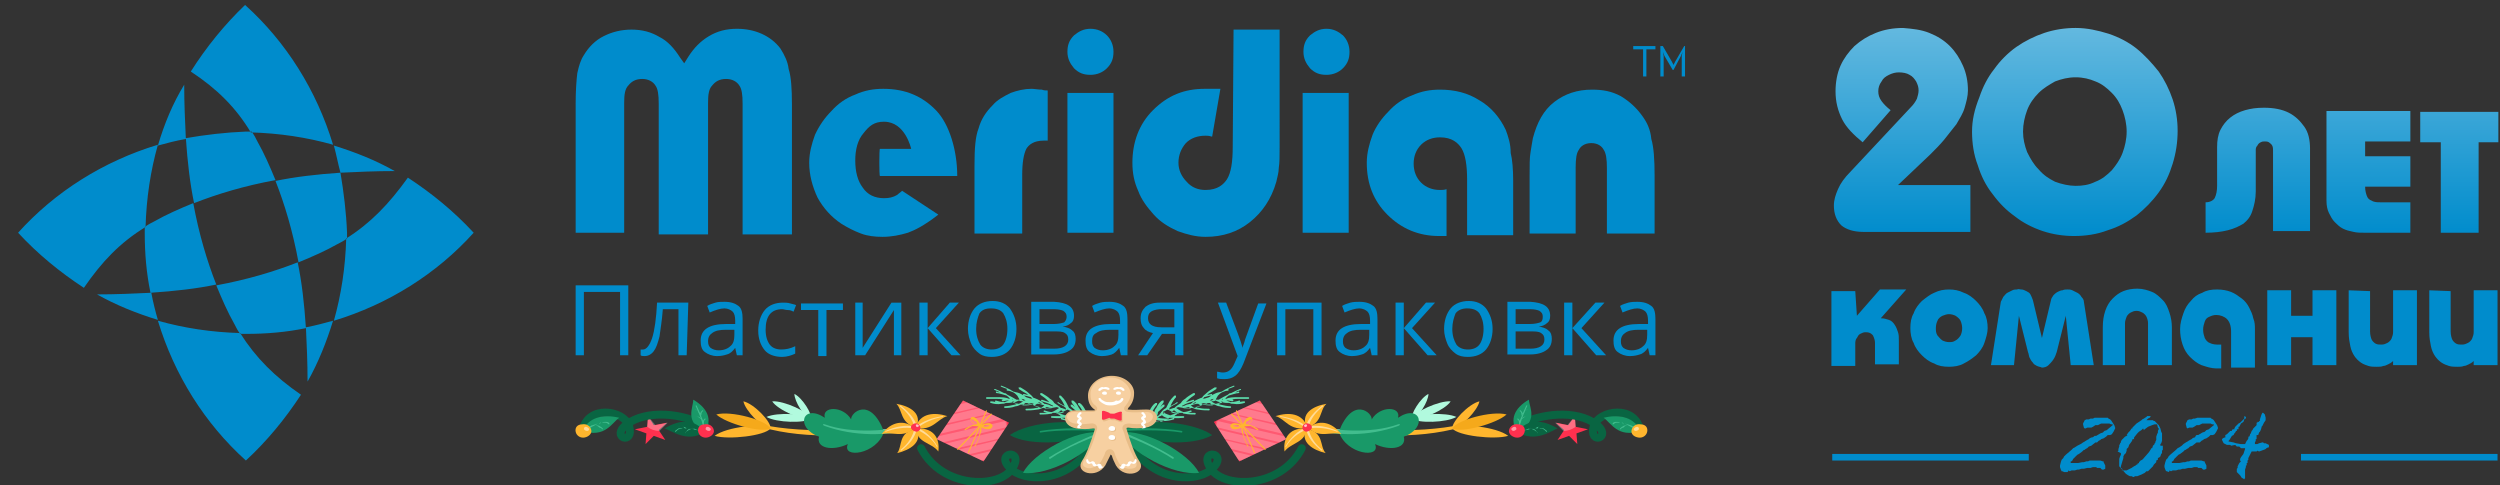 <?xml version="1.0" encoding="utf-8"?>
<!-- Generator: Adobe Illustrator 24.1.1, SVG Export Plug-In . SVG Version: 6.00 Build 0)  -->
<svg version="1.1" id="Слой_1" xmlns="http://www.w3.org/2000/svg" xmlns:xlink="http://www.w3.org/1999/xlink" x="0px" y="0px"
	 viewBox="0 0 304 59" style="enable-background:new 0 0 304 59;" xml:space="preserve">
<rect x="0" y="0" width="304" height="59" fill="#333333" stroke="none"/>
<style type="text/css">
	.st0{fill:url(#SVGID_1_);}
	.st1{fill:#008CCC;}
	.st2{fill-rule:evenodd;clip-rule:evenodd;fill:#008CCC;}
	.st3{fill-rule:evenodd;clip-rule:evenodd;fill:#5DDEAD;}
	.st4{fill-rule:evenodd;clip-rule:evenodd;fill:#FF304E;}
	.st5{clip-path:url(#SVGID_2_);}
	.st6{opacity:0.2;fill:none;stroke:#FFFFFF;stroke-width:1.92;stroke-miterlimit:22.926;enable-background:new    ;}
	.st7{fill-rule:evenodd;clip-rule:evenodd;fill:#FFB62E;}
	.st8{fill-rule:evenodd;clip-rule:evenodd;fill:#096542;}
	.st9{fill-rule:evenodd;clip-rule:evenodd;fill:#199968;}
	.st10{fill:none;stroke:#096542;stroke-width:0.96;stroke-linecap:round;stroke-linejoin:round;stroke-miterlimit:22.926;}
	.st11{fill-rule:evenodd;clip-rule:evenodd;fill:#42BD8E;}
	.st12{clip-path:url(#SVGID_3_);}
	.st13{opacity:0.3;fill-rule:evenodd;clip-rule:evenodd;fill:#FFFFFF;enable-background:new    ;}
	.st14{fill-rule:evenodd;clip-rule:evenodd;fill:#F5A91B;}
	.st15{fill-rule:evenodd;clip-rule:evenodd;fill:#B1FADE;}
	.st16{fill-rule:evenodd;clip-rule:evenodd;fill:#FFDB97;}
	.st17{opacity:0.7;fill-rule:evenodd;clip-rule:evenodd;fill:#FFFFFF;enable-background:new    ;}
	.st18{opacity:0.5;fill-rule:evenodd;clip-rule:evenodd;fill:#FFFFFF;enable-background:new    ;}
	.st19{fill-rule:evenodd;clip-rule:evenodd;fill:#E8BD88;}
	.st20{fill-rule:evenodd;clip-rule:evenodd;fill:#F7D0A1;}
	.st21{fill-rule:evenodd;clip-rule:evenodd;fill:#FFFFFF;}
</style>
<linearGradient id="SVGID_1_" gradientUnits="userSpaceOnUse" x1="263.253" y1="32.31" x2="263.253" y2="57.232" gradientTransform="matrix(1 0 0 -1 0 60.913)">
	<stop  offset="0" style="stop-color:#008CCC"/>
	<stop  offset="1" style="stop-color:#62B8DF"/>
</linearGradient>
<path class="st0" d="M229.9,13.4c-0.5-0.4-0.8-0.7-1.1-1.1c-0.3-0.4-0.4-0.8-0.4-1.2c0-0.4,0.1-0.8,0.4-1.2c0.2-0.4,0.5-0.6,0.9-0.8
	c0.4-0.2,0.8-0.3,1.2-0.3c0.5,0,1,0.1,1.3,0.3c0.4,0.2,0.6,0.5,0.8,0.8c0.2,0.4,0.3,0.7,0.3,1.1c0,0.3-0.1,0.7-0.2,1
	c-0.2,0.4-0.4,0.7-0.8,1.1l-7.3,7.8c-0.7,0.7-1.2,1.4-1.5,2.1c-0.3,0.7-0.5,1.3-0.5,2c0,1,0.3,1.8,0.9,2.4c0.6,0.5,1.5,0.8,2.7,0.8
	h13v-5.7h-8.8l3.9-3.7c0.6-0.6,1.2-1.2,1.7-1.8c0.5-0.6,1-1.3,1.5-1.9c0.4-0.7,0.8-1.3,1-2c0.2-0.7,0.4-1.4,0.4-2.1
	c0-1.1-0.2-2.1-0.6-3c-0.4-0.9-0.9-1.7-1.6-2.4c-0.7-0.7-1.5-1.2-2.5-1.6c-1-0.4-2-0.5-3.2-0.6c-1.2,0-2.3,0.2-3.3,0.6
	c-1,0.4-1.8,0.9-2.6,1.6c-0.7,0.7-1.3,1.5-1.7,2.4c-0.4,0.9-0.6,2-0.6,3.1c0,1.3,0.3,2.4,0.8,3.4c0.5,1,1.4,1.9,2.5,2.8L229.9,13.4
	L229.9,13.4z M239.8,16c0,1.4,0.2,2.8,0.7,4.1c0.4,1.3,1,2.5,1.8,3.5c0.8,1.1,1.7,2,2.7,2.7c1,0.8,2.2,1.4,3.4,1.8
	c1.2,0.4,2.5,0.6,3.8,0.6c1.4,0,2.8-0.2,4.1-0.7c1.3-0.4,2.4-1,3.5-1.8c1-0.8,1.9-1.7,2.7-2.8c0.8-1.1,1.3-2.2,1.7-3.5
	c0.4-1.3,0.6-2.6,0.6-4c0-1.3-0.2-2.6-0.6-3.8c-0.4-1.2-1-2.4-1.7-3.4c-0.8-1-1.7-2-2.7-2.8c-1-0.8-2.2-1.4-3.4-1.8
	c-1.3-0.4-2.6-0.7-4-0.7c-1.3,0-2.6,0.2-3.8,0.6c-1.2,0.4-2.4,1-3.4,1.7s-2,1.7-2.7,2.7c-0.8,1-1.4,2.2-1.8,3.4
	C240.1,13.3,239.8,14.6,239.8,16L239.8,16z M246,16c0-0.9,0.2-1.8,0.5-2.6c0.3-0.8,0.8-1.5,1.4-2.1s1.3-1,2-1.4
	c0.8-0.3,1.6-0.5,2.5-0.5s1.7,0.2,2.4,0.5c0.8,0.3,1.4,0.8,2,1.4c0.6,0.6,1,1.3,1.3,2.1c0.3,0.8,0.5,1.7,0.5,2.6
	c0,0.9-0.2,1.8-0.5,2.6c-0.3,0.8-0.8,1.5-1.3,2.1c-0.6,0.6-1.2,1.1-2,1.4c-0.8,0.4-1.6,0.5-2.4,0.5s-1.7-0.2-2.5-0.5
	c-0.8-0.4-1.4-0.8-2-1.5c-0.6-0.6-1-1.3-1.4-2.1C246.2,17.7,246,16.9,246,16L246,16z M280.9,28.3V18.1c0-1.1-0.2-2-0.7-2.7
	s-1.1-1.3-1.9-1.7c-0.8-0.4-1.8-0.6-3-0.6c-0.9,0-1.6,0.1-2.3,0.3c-0.7,0.2-1.3,0.5-1.8,0.9c-0.5,0.4-0.9,0.9-1.2,1.5
	c-0.3,0.6-0.4,1.3-0.4,2.1v4.7c0,0.6-0.1,1.1-0.3,1.5c-0.2,0.3-0.6,0.5-1.1,0.5v3.7c1,0,1.9-0.1,2.7-0.3c0.8-0.2,1.4-0.5,1.9-0.8
	c0.5-0.4,0.9-0.9,1.1-1.6c0.2-0.6,0.4-1.4,0.4-2.3v-5c0-0.2,0-0.4,0.2-0.6c0.1-0.2,0.2-0.3,0.4-0.4c0.2-0.1,0.3-0.1,0.5-0.1
	c0.2,0,0.3,0,0.5,0.1c0.1,0.1,0.3,0.2,0.4,0.4c0.1,0.2,0.1,0.4,0.1,0.6v9.8H280.9L280.9,28.3z M282.9,13.6v10.8
	c0,0.6,0.1,1.1,0.3,1.5c0.2,0.4,0.4,0.8,0.7,1.1c0.3,0.3,0.6,0.6,1,0.8c0.4,0.2,0.8,0.3,1.3,0.4c0.4,0.1,0.9,0.1,1.4,0.1h5.5v-3.7
	h-3.6c-0.4,0-0.8,0-1.1-0.2c-0.3-0.1-0.5-0.3-0.6-0.6c-0.1-0.3-0.2-0.6-0.2-1.1h5.5v-3.7h-5.5v-1.8h5.5v-3.7H282.9L282.9,13.6z
	 M301.3,17.3h2.5v-3.7h-9.5v3.7h2.5v11h4.6V17.3z"/>
<path class="st1" d="M225.6,35.4h-2.9v9.1h2.9v-2.6c0-0.3,0-0.6,0.2-0.8c0.1-0.2,0.2-0.4,0.4-0.5c0.2-0.1,0.4-0.2,0.6-0.2
	c0.2,0,0.4,0,0.6,0.1c0.2,0.1,0.4,0.3,0.4,0.4c0.1,0.2,0.2,0.5,0.2,0.8v2.6h2.9v-2.9c0-0.4,0-0.7-0.1-1c-0.1-0.3-0.2-0.6-0.4-0.9
	c-0.2-0.3-0.4-0.5-0.7-0.6c-0.3-0.1-0.6-0.2-1-0.2l3.1-3.5h-3.2l-2.8,3.2L225.6,35.4L225.6,35.4z M232.3,39.9c0,0.6,0.1,1.3,0.4,1.8
	c0.2,0.6,0.6,1.1,1,1.5c0.4,0.4,0.9,0.8,1.5,1c0.5,0.3,1.1,0.4,1.8,0.4c0.6,0,1.3-0.1,1.8-0.4c0.6-0.3,1-0.6,1.5-1
	c0.4-0.4,0.8-0.9,1-1.5c0.2-0.6,0.4-1.2,0.4-1.8s-0.1-1.3-0.4-1.8c-0.2-0.6-0.6-1.1-1-1.5c-0.4-0.4-0.9-0.8-1.5-1
	c-0.6-0.3-1.2-0.4-1.8-0.4c-0.6,0-1.2,0.1-1.8,0.4c-0.5,0.2-1,0.6-1.5,1c-0.4,0.4-0.8,0.9-1,1.5C232.4,38.6,232.3,39.2,232.3,39.9
	L232.3,39.9z M238.6,39.9c0,0.4-0.1,0.7-0.2,0.9c-0.2,0.3-0.4,0.5-0.6,0.6c-0.3,0.2-0.5,0.2-0.8,0.2c-0.3,0-0.6-0.1-0.8-0.2
	c-0.3-0.2-0.4-0.4-0.6-0.6c-0.2-0.3-0.2-0.6-0.2-0.9c0-0.4,0.1-0.7,0.2-0.9c0.1-0.3,0.4-0.5,0.6-0.6c0.3-0.1,0.5-0.2,0.8-0.2
	c0.3,0,0.6,0.1,0.8,0.2c0.3,0.2,0.5,0.4,0.6,0.6C238.5,39.2,238.6,39.6,238.6,39.9L238.6,39.9z M245.3,35.2c-0.2,0-0.4,0-0.6,0.1
	c-0.2,0.1-0.4,0.2-0.6,0.3c-0.2,0.1-0.3,0.3-0.5,0.5c-0.1,0.2-0.2,0.4-0.3,0.6l-1.2,7.7h2.8l0.6-6l1.1,4.4c0.1,0.2,0.1,0.5,0.2,0.7
	c0.1,0.2,0.2,0.4,0.4,0.6c0.1,0.2,0.3,0.3,0.5,0.4c0.2,0.1,0.4,0.1,0.6,0.2c0.3,0,0.6-0.1,0.8-0.3c0.2-0.2,0.4-0.4,0.6-0.7
	c0.2-0.3,0.3-0.6,0.4-0.9l1.1-4.4l0.6,6h2.8l-1.2-7.7c0-0.2-0.1-0.4-0.3-0.6c-0.1-0.2-0.3-0.4-0.5-0.5c-0.2-0.1-0.4-0.2-0.6-0.3
	c-0.2-0.1-0.4-0.1-0.6-0.1s-0.4,0-0.6,0.1c-0.2,0-0.4,0.1-0.6,0.2c-0.2,0.1-0.4,0.3-0.5,0.4c-0.1,0.2-0.3,0.4-0.3,0.6l-1.1,4.6
	l-1.1-4.6c-0.1-0.3-0.2-0.5-0.3-0.7c-0.1-0.2-0.3-0.3-0.5-0.4c-0.2-0.1-0.4-0.2-0.6-0.2C245.6,35.2,245.4,35.1,245.3,35.2
	L245.3,35.2z M258.4,44.4v-5.1c0-0.3,0.1-0.5,0.2-0.8c0.1-0.2,0.3-0.4,0.5-0.5c0.2-0.1,0.4-0.2,0.7-0.2c0.3,0,0.5,0.1,0.7,0.2
	c0.2,0.1,0.4,0.3,0.5,0.5c0.1,0.2,0.2,0.5,0.2,0.8v5.1h2.9v-4.6c0-0.6-0.1-1.2-0.3-1.8c-0.2-0.6-0.4-1.1-0.8-1.5
	c-0.4-0.4-0.8-0.8-1.3-1c-0.5-0.2-1.1-0.4-1.8-0.4c-0.6,0-1.2,0.1-1.7,0.3c-0.5,0.2-0.9,0.5-1.3,0.9c-0.4,0.4-0.7,0.9-0.9,1.5
	c-0.2,0.6-0.3,1.2-0.3,2v4.6H258.4L258.4,44.4z M274.2,44.4v-4.3c0-0.5,0-0.9-0.2-1.4c-0.1-0.5-0.3-0.9-0.5-1.3
	c-0.2-0.4-0.5-0.8-0.9-1.1c-0.4-0.3-0.8-0.6-1.3-0.8c-0.5-0.2-1.1-0.3-1.7-0.3c-0.7,0-1.3,0.1-1.8,0.4c-0.6,0.2-1,0.5-1.4,1
	c-0.4,0.4-0.7,0.9-0.9,1.5c-0.2,0.6-0.4,1.2-0.4,1.9s0.1,1.3,0.3,1.9c0.2,0.6,0.5,1.1,0.9,1.5c0.4,0.4,0.9,0.8,1.4,1
	c0.6,0.2,1.2,0.4,1.8,0.4c0.2,0,0.4,0,0.6,0v-2.9c-0.2,0-0.3,0-0.5,0c-0.4,0-0.7-0.1-0.9-0.2c-0.3-0.1-0.5-0.4-0.6-0.6
	c-0.1-0.3-0.2-0.6-0.2-1s0.1-0.7,0.2-1c0.1-0.3,0.3-0.5,0.6-0.6c0.2-0.1,0.5-0.2,0.8-0.2c0.5,0,1,0.2,1.3,0.5
	c0.3,0.3,0.5,0.8,0.5,1.5v4.4H274.2L274.2,44.4z M278.6,35.3h-2.9v9.1h2.9v-3.4h2.6v3.4h2.9v-9.1h-2.9v3.1h-2.6V35.3z M285.6,35.3
	v5.1c0,0.7,0.1,1.2,0.2,1.7c0.1,0.5,0.3,0.9,0.5,1.2c0.2,0.3,0.5,0.6,0.8,0.8c0.3,0.2,0.6,0.3,0.9,0.4c0.3,0.1,0.7,0.1,1,0.1
	c0.3,0,0.6,0,0.8-0.1c0.2,0,0.4-0.1,0.6-0.2c0.2-0.1,0.4-0.2,0.6-0.4v0.5h2.9v-9.1H291v5.1c0,0.3-0.1,0.5-0.2,0.8
	c-0.1,0.2-0.3,0.4-0.5,0.5c-0.2,0.1-0.4,0.2-0.7,0.2c-0.3,0-0.5,0-0.7-0.1c-0.2-0.1-0.4-0.3-0.5-0.5c-0.1-0.2-0.2-0.6-0.2-1v-4.9
	L285.6,35.3L285.6,35.3z M295.4,35.3v5.1c0,0.7,0.1,1.2,0.2,1.7c0.1,0.5,0.3,0.9,0.5,1.2c0.2,0.3,0.5,0.6,0.8,0.8
	c0.3,0.2,0.6,0.3,0.9,0.4c0.3,0.1,0.7,0.1,1,0.1c0.3,0,0.6,0,0.8-0.1c0.2,0,0.4-0.1,0.6-0.2c0.2-0.1,0.4-0.2,0.6-0.4v0.5h2.9v-9.1
	h-2.9v5.1c0,0.3-0.1,0.5-0.2,0.8c-0.1,0.2-0.3,0.4-0.5,0.5c-0.2,0.1-0.4,0.2-0.7,0.2c-0.3,0-0.5,0-0.7-0.1c-0.2-0.1-0.4-0.3-0.5-0.5
	c-0.1-0.2-0.2-0.6-0.2-1v-4.9L295.4,35.3L295.4,35.3z"/>
<path class="st1" d="M256.9,51.7l0-0.1l-0.1,0h-0.1l-0.2-0.1h-0.3l-0.3,0l-0.2,0l-0.2,0l-0.4,0.2l-0.3,0l-0.3,0.2l-0.2,0.1l-0.1,0
	H254h0l-0.2,0l-0.2,0.1v0l-0.1,0l-0.1-0.1l-0.1-0.4v-0.1l0.1-0.2l0.1-0.2l0.2-0.1h0l0.3,0l0.2-0.1l0.3,0l0.2-0.1h0.2l0.4,0l0.5,0
	l0.5,0l0.1,0.1l0.2,0.1l0.1,0.1l0.2,0.3l0.2,0.3l0.1,0.3l0,0.1l-0.1,0.2l-0.1,0.2l-0.2,0.3l-0.2,0.1l-0.1,0h-0.2h0l-0.2,0.2
	l-0.3,0.2l-0.3,0.1l-0.1,0.1l-0.2,0.1l-0.2,0.2H255l-0.1,0l-0.1,0l-0.5,0.4l-0.3,0.1l-0.2,0.2l-0.2,0.1l-0.1,0.1l-0.1,0l-0.2,0.2
	l-0.4,0.3l-0.2,0.1l-0.1,0.1l-0.1,0.1l-0.2,0.2l-0.1,0.1l-0.1,0.2l-0.1,0.1l0,0l-0.1,0v0.1l0,0.1l0,0l0,0l0.2,0l0.3,0l0.1,0l0.1,0
	h0.2l0.5-0.1h0.2l0.3-0.1h0.2l0.2-0.1h0.2l0.3,0l0.1,0l0.1,0l0.2,0l0.4,0l0.3,0.1l0.1,0l0,0.1l0.2,0.4l0,0.2l0,0.2l-0.2,0.1l-0.1,0
	l-0.1,0l-0.1-0.1l-0.1-0.1l-0.1,0l-0.1,0l-0.2,0l-0.1-0.1l-0.2,0l-0.2,0l-0.3,0.1l-0.4,0l-0.4,0.1h-0.3l-0.3,0.1l-0.2,0l-0.3,0.1
	h-0.2l-0.2,0l-0.2,0.1l0,0l-0.2-0.1l0,0.1l-0.1,0.1h-0.1h-0.1l-0.2,0l-0.2-0.1l-0.1,0l-0.1-0.2l-0.1-0.3l0-0.2l0.1-0.4l0.1-0.3l0,0
	l0.2-0.2l0.1-0.2l0.1-0.1l0.1-0.1l0.7-0.6l0.2-0.2l0.2-0.1l0.3-0.2L253,54l0.3-0.2l0.5-0.3l0.2-0.1l0.1-0.1l0.2-0.1l0.1,0l0.2-0.1
	l0.1-0.1l0.2,0l0.5-0.3l0.3-0.1l0.2-0.2l0.3-0.1l0.1-0.1L256.9,51.7L256.9,51.7z"/>
<path class="st1" d="M269.2,51.7l0-0.1l-0.1,0h-0.1l-0.2-0.1h-0.3l-0.3,0l-0.2,0l-0.2,0l-0.4,0.2l-0.3,0l-0.3,0.2l-0.2,0.1l-0.1,0
	h-0.1h0l-0.2,0l-0.2,0.1l0,0l0,0l-0.1-0.1l-0.1-0.4v-0.1l0.1-0.2l0.1-0.2l0.2-0.1h0l0.3,0l0.2-0.1l0.2,0l0.3-0.1h0.2l0.4,0l0.5,0
	l0.5,0l0.1,0.1l0.2,0.1l0.1,0.1l0.2,0.3l0.2,0.3l0.1,0.3l0,0.1l-0.1,0.2l-0.1,0.2l-0.2,0.3l-0.2,0.1l-0.1,0h-0.2h0l-0.2,0.2
	l-0.3,0.2l-0.3,0.1l-0.1,0.1l-0.2,0.1l-0.2,0.2h-0.2l-0.1,0l-0.1,0l-0.5,0.4l-0.3,0.1l-0.2,0.2l-0.2,0.1l-0.1,0.1l-0.1,0l-0.2,0.2
	l-0.4,0.3l-0.2,0.1l-0.1,0.1l-0.1,0.1l-0.2,0.2l-0.1,0.1l-0.1,0.2l-0.1,0.1l0,0l-0.1,0v0.1l0,0.1l0,0l0,0l0.2,0l0.3,0l0.1,0l0.1,0
	h0.2l0.5-0.1h0.2l0.3-0.1h0.2l0.2-0.1h0.2l0.3,0l0.1,0l0.1,0l0.2,0l0.4,0l0.3,0.1l0.1,0l0,0.1l0.2,0.4l0,0.2l0,0.2l-0.2,0.1l-0.1,0
	l-0.1,0l-0.1-0.1l-0.1-0.1l-0.1,0l-0.1,0l-0.2,0l-0.1-0.1l-0.2,0l-0.2,0l-0.3,0.1l-0.4,0l-0.4,0.1h-0.3l-0.3,0.1l-0.2,0l-0.3,0.1
	h-0.2l-0.2,0l-0.2,0.1l0,0l-0.2-0.1l0,0.1l-0.1,0.1H264h-0.1l-0.2,0l-0.2-0.1l-0.1,0l-0.1-0.2l-0.1-0.3l0-0.2l0.1-0.4l0.1-0.3l0,0
	l0.2-0.2l0.1-0.2l0.1-0.1l0.1-0.1l0.7-0.6l0.2-0.2l0.2-0.1l0.3-0.2l0.2-0.2l0.3-0.2l0.5-0.3l0.2-0.1l0.1-0.1l0.2-0.1l0.1,0L267,53
	l0.1-0.1l0.2,0l0.5-0.3l0.3-0.1l0.2-0.2l0.3-0.1l0.1-0.1L269.2,51.7L269.2,51.7z"/>
<path class="st1" d="M261.3,50.9L261.3,50.9L261.3,50.9L261.3,50.9L261.3,50.9L261.3,50.9L261.3,50.9L261.3,50.9L261.3,50.9
	L261.3,50.9L261.3,50.9L261.3,50.9L261.3,50.9z M258,56.9l0.1,0.2l-0.1,0.1l0.1,0l0.1,0l0.1,0l0.1,0l0.1,0h0.1L259,57l0.2-0.1
	l0.3-0.2l0.2-0.1l0.1-0.1l0.1,0l0-0.1l0.2-0.1l0-0.1l0.1-0.1l0.1-0.1l0.2-0.1l0.1-0.1l0.7-0.8l0.2-0.3l0.1-0.2l0.1,0l0.1-0.3
	l0.2-0.2l0-0.1l0.1-0.1l0-0.1l0.1-0.2v-0.1l0-0.1l0-0.1l0-0.1l0.1-0.3l0.1-0.2l0-0.2l0.1-0.2v0l0-0.1l-0.1-0.1l-0.1-0.4l-0.2,0
	l-0.1,0l-0.3,0.1l-0.5,0.2l-0.4,0.3l-0.1,0.1l0,0l-0.1-0.2l-0.1,0.1l-0.1,0.1l-0.3,0.2l-0.2,0.2l-0.4,0.5l0,0.2l-0.2,0l0,0.1
	l-0.1,0.2l-0.3,0.4l-0.1,0.3l-0.2,0.2l0,0.2l-0.1,0.3l-0.2,0.2l-0.1,0.2l0,0.2l-0.3,1l0,0.3L258,56.9L258,56.9z M257.5,54.9l0.1-0.1
	l0,0v-0.1l0-0.1l0.1-0.3l0,0l0,0l0.1,0l0,0h-0.1l0-0.2l0.1-0.1l0-0.1l0.1-0.1l0.1,0v0l-0.1,0l0,0l0-0.1l0.1-0.2l0,0l0.1-0.1l0.3-0.3
	l0.2-0.1l0.1-0.1l-0.1,0l0.2-0.3l0.1-0.1l0.1-0.1l0.2-0.3l0.1,0l0-0.1l0.1-0.1l0.4-0.4l0.6-0.4l0.1-0.1l0.2-0.1l0.3-0.2l0.1-0.1
	l0.1,0l0.2,0l0.1,0l0,0.1l0,0l-0.1,0.1l-0.2,0.1l-0.1,0.1l-0.1,0.1l0.2,0l0.2,0h0.2h0.2l0.1,0.1l0.1,0l0.2,0.2l0.3,0.3l0.2,0.4
	l0.1,0.4l0.1,0.2v0l0,0.1v0.1l0,0.1l0,0.2l0,0.2v0.2l-0.1,0.3l-0.1,0.1l0,0.2l0,0H263l0,0l0,0v0.3l0,0.1l0,0.1l-0.1,0.1l0,0.3
	l-0.1,0.1l-0.1,0.3l-0.1,0.1l-0.2,0.1l0,0.1l0,0.1l-0.2,0.1l0,0.2l-0.3,0.3l-0.1,0.2l-0.2,0.2l-0.2,0.2l-0.1,0.1l-0.1,0.1l0,0
	l-0.2,0h0l-0.1,0.1l-0.1,0.1l-0.2,0.1l-0.2,0.1l-0.5,0.2l-0.2,0h-0.1l-0.1,0.1l-0.1,0h0l-0.2-0.1l-0.1,0l-0.1,0h0l-0.2-0.1l-0.3-0.2
	l-0.7-0.8l-0.1-0.1l0-0.5V56l0-0.2l0.1-0.3l0.1-0.2v-0.1l0-0.1l0,0L257.5,54.9z"/>
<path class="st1" d="M270.5,53.2l0.1,0l0-0.2l0-0.1l0,0l0.2-0.1l0.4-0.4h0.2l0-0.1l0.1-0.1l0.1,0l0.1,0l0,0l0-0.1l0.1-0.2l0.1-0.1
	l0.1-0.1l0.2-0.2l0.2-0.1l0.3-0.3l0.1-0.1l0.1-0.1l0,0l0-0.3l0.2,0.1l0,0h0l0,0.1l0,0l0,0.1l0,0l-0.1,0l-0.1,0.1l-0.1,0.3l-0.3,0.2
	l-0.1,0.2l-0.1,0.2l-0.1,0l0,0.1l0,0.1v0.1l-0.2,0l0,0.1l0,0.1l-0.1,0l-0.1,0.2l-0.1,0.1l-0.1,0.2l-0.2,0.1l-0.3,0.5l-0.1,0.1l0,0.1
	l0.1,0l0.5,0.1l0.3,0.1l0.6,0.1h0.1l0.2,0L273,54l0.2-0.4l0.1-0.1l0.1-0.2l0-0.1l0-0.1l0,0l0.1,0l0.1-0.2l0-0.1l0.1-0.1l0.1-0.3
	l0.1-0.1l0.1-0.2l0.1-0.1l0.1-0.1l0.2-0.2l0-0.3l0.1,0l0-0.1l0,0l0.1,0l0.1,0l0-0.1l0.1,0l0-0.2l0.1-0.3l0.1-0.3l0.1-0.2l0.1,0
	l0.2,0.2l0.1,0.4V51l0,0.1l-0.2,0.3l-0.2,0.4l-0.1,0.1l0,0.1l-0.1,0.3l-0.1,0.2l-0.1,0.1l-0.1,0.3l-0.2,0l0,0.2l0,0.1l0,0.1l0,0.1
	l-0.1,0l0,0v0l0,0.2l-0.1,0.2V54h0.2l0.1,0l0.2-0.1l0.4-0.1l0.1,0l0.1,0.1l0.2,0l0.2,0.1l0.2,0.1l0,0.1l0,0l0,0.1l0,0.1l-0.1,0
	l-0.2,0.1l-0.1,0.1l-0.5,0.2l-0.3,0.1l-0.2-0.1l-0.1,0.1l-0.1,0h-0.2l-0.2,0l-0.1,0l-0.1,0.2l-0.2,0.4l-0.1,0.2l0,0.2l-0.1,0.1
	l0,0.2l0,0.1l-0.1,0l0,0.3l-0.1,0v0.2l-0.1,0.3l0,0.2l0,0.2l0,0.4l0,0.2l0,0.1l-0.1,0l0,0.1v0l0,0h0l-0.1-0.1l-0.2-0.1l-0.2-0.3
	l-0.4-0.4l0-0.1v-0.1l0-0.2l0.1-0.1l0-0.2l0.1-0.2l0.1-0.2l0.1-0.1l0.1-0.1l-0.1-0.1v0l0-0.2l0.1-0.2l0.3-0.4l0.1-0.3l0.1-0.3v-0.1
	l0,0l-0.1,0l-0.1,0l-0.2,0l-0.1,0h0l-0.2-0.2h-0.3l-0.1-0.1l-0.1-0.1l-0.5,0.1l-0.1-0.1l-0.1,0l-0.2,0l-0.1,0l-0.2-0.1l-0.2-0.1
	l-0.1-0.2l-0.1-0.2l0-0.1l0,0l0.1-0.1L270.5,53.2z"/>
<path class="st1" d="M279.8,55.2h23.9V56h-23.9V55.2z M222.8,55.2h23.9V56h-23.9V55.2z"/>
<path class="st1" d="M199.7,14.1c-0.7-1-1.6-1.8-2.6-2.4c-1.1-0.6-2.2-0.8-3.5-0.8c-1.8,0-3.3,0.5-4.6,1.5c-1.3,1-2.1,2.5-2.6,4.4
	c-0.1,0.6-0.2,1.1-0.3,1.8c-0.1,0.6-0.1,1.5-0.1,2.8v7h5.6v-8c0-1.1,0.1-1.8,0.4-2.2c0.2-0.4,0.7-0.8,1.5-0.8s1.3,0.4,1.5,0.8
	c0.3,0.4,0.4,1.2,0.4,2.2v8h5.8v-7c0-2-0.1-3.5-0.4-4.5C200.7,15.8,200.3,14.9,199.7,14.1L199.7,14.1z"/>
<path class="st1" d="M183.1,15.8c-0.7-1.5-1.8-2.8-3.2-3.6c-1.4-0.9-3-1.3-4.8-1.3c-1.2,0-2.3,0.2-3.4,0.7c-1.1,0.4-2.1,1.1-2.9,2
	c-0.8,0.8-1.5,1.8-1.9,2.8c-0.4,1.1-0.7,2.2-0.7,3.4c0,2.5,0.8,4.6,2.5,6.3c1.7,1.7,3.8,2.6,6.3,2.6c0.2,0,0.5,0,0.9,0v-5.7
	c0,0,0,0,0,0c-0.3,0.1-0.5,0.1-0.8,0.1c-0.9,0-1.7-0.3-2.3-0.9c-0.6-0.6-0.9-1.4-0.9-2.3c0-0.9,0.3-1.7,0.9-2.3
	c0.6-0.6,1.4-0.9,2.3-0.9c1.5,0,2.2,0.7,2.6,1.3c0.5,0.8,0.7,2.1,0.7,3.9v6.7h5.6v-6.7c0-1.3-0.1-2.5-0.3-3.3
	C183.7,17.5,183.4,16.6,183.1,15.8L183.1,15.8z"/>
<path class="st1" d="M161.3,3.5c-0.8,0-1.4,0.3-2,0.8c-0.6,0.6-0.8,1.2-0.8,2c0,0.8,0.3,1.4,0.8,2c0.6,0.6,1.2,0.8,2,0.8
	s1.5-0.3,2-0.8c0.6-0.6,0.8-1.2,0.8-2c0-0.8-0.3-1.5-0.8-2C162.7,3.8,162.1,3.5,161.3,3.5L161.3,3.5z"/>
<path class="st1" d="M158.4,28.3h5.6v-17h-5.6V28.3z"/>
<path class="st1" d="M149.9,17.8c0,1.9-0.2,3.2-0.7,4c-0.4,0.6-1.1,1.3-2.6,1.3c-0.9,0-1.7-0.3-2.3-1c-0.6-0.6-1-1.4-1-2.3
	c0-0.9,0.3-1.7,0.9-2.4c0.6-0.6,1.4-0.9,2.4-0.9c0.2,0,0.4,0,0.7,0.1c0,0,0,0,0.1,0l1-5.8c-0.4,0-1.7,0-1.9,0
	c-2.5,0-4.5,0.8-6.3,2.6c-1.7,1.7-2.5,3.9-2.5,6.4c0,1.2,0.2,2.3,0.7,3.4c0.4,1.1,1.1,2,1.9,2.9c0.8,0.9,1.8,1.5,2.9,2
	c1.1,0.4,2.2,0.7,3.4,0.7c2.1,0,3.9-0.6,5.4-1.8c1.5-1.2,2.6-2.8,3.2-4.9c0.1-0.5,0.3-1.1,0.3-1.7c0.1-0.6,0.1-1.4,0.1-2.5V3.6h-5.6
	L149.9,17.8L149.9,17.8z"/>
<path class="st1" d="M132.6,3.5c-0.8,0-1.4,0.3-2,0.8c-0.6,0.6-0.8,1.2-0.8,2c0,0.8,0.3,1.4,0.8,2c0.6,0.6,1.2,0.8,2,0.8
	c0.8,0,1.5-0.3,2-0.8c0.6-0.6,0.8-1.2,0.8-2c0-0.8-0.3-1.5-0.8-2S133.4,3.5,132.6,3.5L132.6,3.5z"/>
<path class="st1" d="M129.8,28.3h5.6v-17h-5.6V28.3z"/>
<path class="st1" d="M125.4,10.8c-0.8,0-1.7,0.2-2.5,0.5c-0.8,0.4-1.6,0.8-2.2,1.5c-0.8,0.8-1.4,1.7-1.7,2.8c-0.4,1-0.5,2.5-0.5,4.5
	v8.3h5.8v-7.1c0-1.6,0.2-2.6,0.5-3.2c0.3-0.5,0.9-1,2.1-1c0.1,0,0.3,0,0.5,0V11c-0.2,0-0.5,0-0.7-0.1
	C126.2,10.9,125.8,10.8,125.4,10.8L125.4,10.8z"/>
<path class="st1" d="M107,21.4h9.4c0-3.2-1-6.3-2.5-7.9c-1.7-1.8-3.8-2.7-6.5-2.7c-1.2,0-2.3,0.2-3.4,0.7c-1.1,0.4-2.1,1.1-2.9,2
	c-0.8,0.8-1.5,1.8-2,2.9c-0.4,1.1-0.7,2.2-0.7,3.4c0,1.5,0.4,2.9,1,4.2c0.7,1.3,1.7,2.4,2.9,3.2c0.8,0.5,1.6,0.9,2.4,1.2
	c0.8,0.3,1.7,0.4,2.6,0.4c1.1,0,2.1-0.2,3.1-0.5c0.8-0.3,1.9-0.8,3.7-2.2l-4.4-2.9c-0.2,0.2-0.4,0.3-0.6,0.5c-0.5,0.3-1,0.4-1.6,0.4
	c-1.1,0-2-0.4-2.6-1.3c-0.6-0.8-0.9-1.9-0.9-3.3c0-1.3,0.3-2.5,1-3.3c0.7-0.9,1.3-1.4,2.5-1.4c2.6,0,3.3,3.3,3.3,3.3H107
	C106.9,18.1,106.9,21.4,107,21.4z"/>
<path class="st1" d="M94.9,5.9c-0.6-0.8-1.4-1.4-2.3-1.8s-1.9-0.6-3-0.6c-1.3,0-2.4,0.3-3.4,0.9c-1,0.6-1.8,1.4-2.5,2.5l-0.5,0.8
	L82.7,7c-0.7-1.1-1.5-2-2.5-2.5c-1-0.6-2.1-0.9-3.4-0.9c-1.3,0-2.4,0.3-3.4,0.8c-1,0.5-1.8,1.3-2.4,2.3c-0.4,0.6-0.6,1.3-0.8,2.2
	C70.1,9.7,70,11,70,12.6v15.7h5.9V12.5c0-1,0.1-1.7,0.5-2.1c0.4-0.5,0.9-0.8,1.7-0.8c0.7,0,1.3,0.3,1.6,0.8c0.3,0.4,0.4,1.1,0.4,2.2
	v15.9h6V12.5c0-1,0.1-1.7,0.5-2.1c0.4-0.5,0.9-0.8,1.7-0.8c0.7,0,1.3,0.3,1.6,0.8c0.3,0.4,0.4,1.1,0.4,2.2v15.9h6V12.7
	c0-1.9-0.1-3.4-0.4-4.3C95.8,7.5,95.4,6.7,94.9,5.9L94.9,5.9z"/>
<path class="st1" d="M198.6,6h1.2v3.3h0.4V6h1.1V5.6h-2.7V6z"/>
<path class="st1" d="M204.8,5.6l-1.1,1.9l-0.2,0.4l-0.2-0.4l-1.1-1.9h-0.3v3.7h0.4V6.8l-0.1-0.5h0l0.2,0.5l1,1.7h0.1l0.9-1.7
	l0.2-0.5h0l-0.1,0.5v2.5h0.4V5.6H204.8z"/>
<path class="st1" d="M76.4,43.2h-1v-7.7H71v7.7h-1v-8.5h6.4V43.2z"/>
<path class="st1" d="M83.5,43.2h-1v-5.6h-1.9c-0.1,1.4-0.3,2.5-0.4,3.3c-0.2,0.8-0.4,1.4-0.7,1.8c-0.3,0.4-0.7,0.6-1.1,0.6
	c-0.2,0-0.4,0-0.5-0.1v-0.7c0.1,0,0.2,0,0.3,0c0.4,0,0.8-0.5,1.1-1.4c0.3-0.9,0.5-2.4,0.6-4.3h3.8L83.5,43.2L83.5,43.2z"/>
<path class="st1" d="M87.4,42.6c0.6,0,1.1-0.2,1.4-0.5c0.4-0.3,0.5-0.8,0.5-1.4v-0.6l-1,0c-0.8,0-1.3,0.1-1.7,0.4
	c-0.3,0.2-0.5,0.5-0.5,1c0,0.4,0.1,0.6,0.3,0.8C86.7,42.5,87,42.6,87.4,42.6L87.4,42.6z M89.6,43.2l-0.2-0.9h0
	c-0.3,0.4-0.6,0.7-1,0.8c-0.3,0.1-0.7,0.2-1.2,0.2c-0.6,0-1.1-0.2-1.5-0.5s-0.5-0.8-0.5-1.4c0-1.3,1-2,3.1-2l1.1,0V39
	c0-0.5-0.1-0.9-0.3-1.1c-0.2-0.2-0.6-0.4-1-0.4c-0.5,0-1.1,0.2-1.8,0.5l-0.3-0.8c0.3-0.2,0.7-0.3,1-0.4s0.8-0.1,1.1-0.1
	c0.8,0,1.3,0.2,1.7,0.5c0.4,0.3,0.5,0.9,0.5,1.6v4.4H89.6L89.6,43.2z"/>
<path class="st1" d="M95.1,43.4c-0.9,0-1.7-0.3-2.1-0.8c-0.5-0.6-0.8-1.4-0.8-2.4s0.3-1.9,0.8-2.5c0.5-0.6,1.3-0.9,2.2-0.9
	c0.3,0,0.6,0,0.9,0.1s0.5,0.1,0.7,0.2l-0.3,0.8c-0.2-0.1-0.4-0.2-0.7-0.2c-0.3,0-0.5-0.1-0.7-0.1c-1.3,0-2,0.8-2,2.5
	c0,0.8,0.2,1.4,0.5,1.8c0.3,0.4,0.8,0.6,1.4,0.6c0.5,0,1.1-0.1,1.7-0.4V43C96.3,43.2,95.7,43.4,95.1,43.4z"/>
<path class="st1" d="M102.6,37.7h-2.1v5.6h-1v-5.6h-2.1v-0.8h5.1V37.7z"/>
<path class="st1" d="M104.9,36.8v4.1l0,1.1l0,0.3l3.5-5.5h1.2v6.4h-0.9v-3.9l0-0.8l0-0.8l-3.5,5.5H104v-6.4H104.9z"/>
<path class="st1" d="M115.5,36.8h1.1l-2.8,3.1l3,3.3h-1.1l-2.9-3.3v3.3h-1v-6.4h1v3.1L115.5,36.8z"/>
<path class="st1" d="M118.7,40c0,0.8,0.2,1.4,0.5,1.9c0.3,0.4,0.8,0.6,1.4,0.6s1.1-0.2,1.4-0.6c0.3-0.4,0.5-1.1,0.5-1.9
	c0-0.8-0.2-1.4-0.5-1.9c-0.3-0.4-0.8-0.6-1.5-0.6s-1.1,0.2-1.4,0.6C118.9,38.6,118.7,39.2,118.7,40L118.7,40z M123.6,40
	c0,1-0.3,1.9-0.8,2.5c-0.5,0.6-1.3,0.9-2.2,0.9c-0.6,0-1.1-0.1-1.5-0.4c-0.4-0.3-0.8-0.7-1-1.2c-0.2-0.5-0.4-1.1-0.4-1.8
	c0-1,0.3-1.9,0.8-2.5c0.5-0.6,1.3-0.9,2.2-0.9c0.9,0,1.6,0.3,2.1,0.9C123.3,38.2,123.6,39,123.6,40z"/>
<path class="st1" d="M129.9,41.3c0-0.4-0.1-0.6-0.4-0.8c-0.3-0.2-0.7-0.2-1.3-0.2h-1.8v2.1h1.8C129.3,42.4,129.9,42,129.9,41.3z
	 M129.7,38.5c0-0.3-0.1-0.5-0.4-0.7c-0.2-0.1-0.6-0.2-1.1-0.2h-1.8v1.8h1.7c0.6,0,1-0.1,1.3-0.2C129.5,39.1,129.7,38.9,129.7,38.5
	L129.7,38.5z M130.6,38.4c0,0.4-0.1,0.7-0.4,0.9c-0.2,0.2-0.6,0.4-1,0.4v0c0.5,0.1,0.9,0.2,1.2,0.5c0.3,0.2,0.4,0.6,0.4,1
	c0,0.6-0.2,1.1-0.7,1.4c-0.4,0.3-1.1,0.5-1.9,0.5h-2.8v-6.4h2.8C129.8,36.8,130.6,37.3,130.6,38.4L130.6,38.4z"/>
<path class="st1" d="M134.1,42.6c0.6,0,1.1-0.2,1.4-0.5c0.4-0.3,0.5-0.8,0.5-1.4v-0.6l-1,0c-0.8,0-1.3,0.1-1.7,0.4
	c-0.4,0.2-0.5,0.5-0.5,1c0,0.4,0.1,0.6,0.3,0.8C133.4,42.5,133.7,42.6,134.1,42.6z M136.3,43.2l-0.2-0.9h0c-0.3,0.4-0.6,0.7-0.9,0.8
	c-0.3,0.1-0.7,0.2-1.2,0.2c-0.6,0-1.1-0.2-1.5-0.5c-0.4-0.3-0.5-0.8-0.5-1.4c0-1.3,1-2,3.1-2l1.1,0V39c0-0.5-0.1-0.9-0.3-1.1
	c-0.2-0.2-0.6-0.4-1-0.4c-0.5,0-1.1,0.2-1.8,0.5l-0.3-0.8c0.3-0.2,0.7-0.3,1-0.4c0.4-0.1,0.8-0.1,1.1-0.1c0.8,0,1.3,0.2,1.7,0.5
	c0.4,0.3,0.5,0.9,0.5,1.6v4.4H136.3L136.3,43.2z"/>
<path class="st1" d="M139.6,38.7c0,0.7,0.5,1.1,1.6,1.1h1.6v-2.2H141C140,37.7,139.6,38,139.6,38.7L139.6,38.7z M139.5,43.2h-1.1
	l1.8-2.7c-0.5-0.1-0.9-0.3-1.1-0.6c-0.3-0.3-0.4-0.7-0.4-1.2c0-0.6,0.2-1,0.6-1.4c0.4-0.3,0.9-0.5,1.7-0.5h2.9v6.4h-1v-2.6h-1.6
	L139.5,43.2z"/>
<path class="st1" d="M148.1,36.8h1l1.4,3.7c0.3,0.8,0.5,1.4,0.6,1.8h0c0-0.2,0.2-0.5,0.3-1c0.2-0.5,0.7-2,1.6-4.4h1l-2.8,7.3
	c-0.3,0.7-0.6,1.2-1,1.5c-0.4,0.3-0.8,0.4-1.3,0.4c-0.3,0-0.6,0-0.9-0.1v-0.8c0.2,0,0.4,0.1,0.7,0.1c0.7,0,1.1-0.4,1.4-1.1l0.4-0.9
	L148.1,36.8L148.1,36.8z"/>
<path class="st1" d="M156.3,43.2h-1v-6.4h5.4v6.4h-1v-5.6h-3.4V43.2z"/>
<path class="st1" d="M164.6,42.6c0.6,0,1.1-0.2,1.4-0.5c0.4-0.3,0.5-0.8,0.5-1.4v-0.6l-1,0c-0.8,0-1.3,0.1-1.7,0.4
	c-0.3,0.2-0.5,0.5-0.5,1c0,0.4,0.1,0.6,0.3,0.8C163.9,42.5,164.2,42.6,164.6,42.6z M166.8,43.2l-0.2-0.9h0c-0.3,0.4-0.6,0.7-1,0.8
	c-0.3,0.1-0.7,0.2-1.2,0.2c-0.6,0-1.1-0.2-1.5-0.5s-0.5-0.8-0.5-1.4c0-1.3,1-2,3.1-2l1.1,0V39c0-0.5-0.1-0.9-0.3-1.1
	c-0.2-0.2-0.6-0.4-1-0.4c-0.5,0-1.1,0.2-1.8,0.5l-0.3-0.8c0.3-0.2,0.7-0.3,1-0.4c0.4-0.1,0.8-0.1,1.1-0.1c0.8,0,1.3,0.2,1.7,0.5
	c0.4,0.3,0.5,0.9,0.5,1.6v4.4H166.8z"/>
<path class="st1" d="M173.4,36.8h1.1l-2.8,3.1l3,3.3h-1.1l-2.9-3.3v3.3h-1v-6.4h1v3.1L173.4,36.8z"/>
<path class="st1" d="M176.6,40c0,0.8,0.2,1.4,0.5,1.9c0.3,0.4,0.8,0.6,1.4,0.6c0.6,0,1.1-0.2,1.4-0.6c0.3-0.4,0.5-1.1,0.5-1.9
	c0-0.8-0.2-1.4-0.5-1.9c-0.3-0.4-0.8-0.6-1.5-0.6c-0.6,0-1.1,0.2-1.4,0.6C176.8,38.6,176.6,39.2,176.6,40L176.6,40z M181.5,40
	c0,1-0.3,1.9-0.8,2.5c-0.5,0.6-1.3,0.9-2.2,0.9c-0.6,0-1.1-0.1-1.5-0.4c-0.4-0.3-0.8-0.7-1-1.2c-0.2-0.5-0.4-1.1-0.4-1.8
	c0-1,0.3-1.9,0.8-2.5s1.3-0.9,2.2-0.9c0.9,0,1.6,0.3,2.1,0.9C181.2,38.2,181.5,39,181.5,40z"/>
<path class="st1" d="M187.8,41.3c0-0.4-0.1-0.6-0.4-0.8c-0.3-0.2-0.7-0.2-1.3-0.2h-1.8v2.1h1.8C187.2,42.4,187.8,42,187.8,41.3z
	 M187.6,38.5c0-0.3-0.1-0.5-0.4-0.7c-0.2-0.1-0.6-0.2-1.1-0.2h-1.8v1.8h1.7c0.6,0,1-0.1,1.3-0.2C187.5,39.1,187.6,38.9,187.6,38.5
	L187.6,38.5z M188.5,38.4c0,0.4-0.1,0.7-0.4,0.9c-0.2,0.2-0.6,0.4-1,0.4v0c0.5,0.1,0.9,0.2,1.2,0.5c0.3,0.2,0.4,0.6,0.4,1
	c0,0.6-0.2,1.1-0.7,1.4c-0.4,0.3-1.1,0.5-1.9,0.5h-2.8v-6.4h2.8C187.7,36.8,188.5,37.3,188.5,38.4L188.5,38.4z"/>
<path class="st1" d="M194,36.8h1.1l-2.8,3.1l3,3.3h-1.2l-2.9-3.3v3.3h-1v-6.4h1v3.1L194,36.8z"/>
<path class="st1" d="M198.4,42.6c0.6,0,1.1-0.2,1.4-0.5c0.4-0.3,0.5-0.8,0.5-1.4v-0.6l-1,0c-0.8,0-1.3,0.1-1.7,0.4
	c-0.3,0.2-0.5,0.5-0.5,1c0,0.4,0.1,0.6,0.3,0.8C197.7,42.5,198,42.6,198.4,42.6L198.4,42.6z M200.6,43.2l-0.2-0.9h0
	c-0.3,0.4-0.6,0.7-1,0.8c-0.3,0.1-0.7,0.2-1.2,0.2c-0.6,0-1.1-0.2-1.5-0.5s-0.5-0.8-0.5-1.4c0-1.3,1-2,3.1-2l1.1,0V39
	c0-0.5-0.1-0.9-0.3-1.1c-0.2-0.2-0.6-0.4-1-0.4c-0.5,0-1.1,0.2-1.8,0.5l-0.3-0.8c0.3-0.2,0.7-0.3,1-0.4c0.4-0.1,0.8-0.1,1.1-0.1
	c0.8,0,1.3,0.2,1.7,0.5c0.4,0.3,0.5,0.9,0.5,1.6v4.4H200.6L200.6,43.2z"/>
<path class="st2" d="M17.7,27.6c0.1-3.5,0.6-6.8,1.5-10c-6.6,2-12.5,5.7-17,10.7c2.4,2.6,5.1,4.8,8,6.7
	C12.4,31.8,14.6,29.5,17.7,27.6z M22.6,16.8c0.2,2.9,0.5,5.5,1,7.9c2.8-1.1,6.1-2.1,9.9-2.8c-0.7-1.7-1.4-3.3-2.2-4.7
	c-0.2-0.4-0.4-0.8-0.7-1.2c-0.2,0-0.4,0-0.7,0C27.4,16.1,24.9,16.4,22.6,16.8L22.6,16.8z M19.2,17.7c1.1-0.3,2.2-0.6,3.4-0.8
	c-0.1-2.1-0.2-4.3-0.2-6.6C21,12.6,20,15,19.2,17.7z M23.2,8.7c3.2,2.1,5.5,4.4,7.3,7.4c3.5,0.1,6.8,0.6,10,1.5
	c-2-6.6-5.7-12.5-10.7-17C27.3,3,25.1,5.7,23.2,8.7z M41.4,21c-2.9,0.2-5.5,0.5-7.9,1c1.1,2.8,2.1,6.1,2.8,9.9
	c1.7-0.7,3.3-1.4,4.7-2.2c0.4-0.2,0.8-0.4,1.2-0.7c0-0.2,0-0.4,0-0.7C42.1,25.8,41.8,23.4,41.4,21L41.4,21z M36.2,31.9
	c-2.8,1.1-6.1,2.1-9.9,2.8c0.7,1.7,1.4,3.3,2.2,4.7c0.2,0.4,0.4,0.8,0.7,1.2c0.2,0,0.4,0,0.7,0c2.5,0,4.9-0.2,7.3-0.7
	C37,36.9,36.7,34.3,36.2,31.9L36.2,31.9z M42.1,29c-0.1,3.5-0.6,6.8-1.5,10c6.6-2,12.5-5.7,17-10.7c-2.4-2.6-5.1-4.8-8-6.7
	C47.3,24.8,45.1,27.1,42.1,29z M26.3,34.6c-1.1-2.8-2.1-6.1-2.8-9.9c-1.7,0.7-3.3,1.4-4.7,2.2c-0.4,0.2-0.8,0.4-1.2,0.7
	c0,0.2,0,0.4,0,0.7c0,2.5,0.2,4.9,0.7,7.3C21.3,35.4,23.9,35.1,26.3,34.6L26.3,34.6z M18.4,35.6c-2.1,0.1-4.3,0.2-6.6,0.2
	c2.3,1.3,4.8,2.3,7.4,3.1C18.9,37.9,18.6,36.7,18.4,35.6z M29.2,40.5c-3.5-0.1-6.8-0.6-10-1.5c2,6.6,5.7,12.5,10.7,17
	c2.6-2.4,4.8-5.1,6.7-8C33.4,45.8,31.1,43.5,29.2,40.5z M37.2,39.8c0.1,2.1,0.2,4.3,0.2,6.6c1.3-2.3,2.3-4.8,3.1-7.4
	C39.4,39.3,38.3,39.6,37.2,39.8z M41.4,21c2.1-0.1,4.3-0.2,6.6-0.2c-2.3-1.3-4.8-2.3-7.4-3.1C40.9,18.8,41.1,19.9,41.4,21z"/>
<g>
	<path class="st3" d="M123.9,48.6C123.9,48.6,123.9,48.6,123.9,48.6c-0.1,0-0.2,0-0.3,0c-0.3-0.2-0.7-0.4-1.1-0.6
		c-0.1-0.1-0.2-0.2-0.4-0.2c-0.4-0.2-0.8-0.4-1.1-0.5c0,0-0.1,0-0.1,0c0,0,0,0.1,0,0.1c0.2,0.1,0.5,0.2,0.7,0.3
		c-0.1,0-0.3,0-0.4-0.1c0,0-0.1,0-0.1,0.1c0,0,0,0.1,0.1,0.1c0.3,0,0.8,0.2,1.2,0.3h0c0.1,0.1,0.3,0.2,0.4,0.4c0,0-0.1,0-0.1,0
		c-0.4-0.2-0.9-0.2-1.4-0.2c-0.5,0-0.9,0-1.3,0c0,0-0.1,0-0.1,0.1c0,0,0,0.1,0.1,0.1c0.3,0,0.8,0,1.2,0c0.3,0,0.5,0,0.8,0.1
		c0,0-0.1,0-0.1,0c0,0-0.1,0.1-0.1,0.1s0.1,0.1,0.1,0.1c0.2,0,0.4-0.1,0.6-0.1l0,0c0,0,0.1,0,0.2,0c-0.2,0.1-0.4,0.1-0.5,0.2
		c-0.4,0-0.8-0.1-1.1-0.2c0,0-0.1,0-0.1,0.1c0,0,0,0.1,0.1,0.1c0,0,0.1,0,0.2,0c-0.3,0-0.5-0.1-0.8-0.1c0,0-0.1,0-0.1,0.1
		c0,0,0,0.1,0.1,0.1c0.3,0.1,0.8,0.2,1.3,0.1c0.2,0,0.3,0,0.5-0.1h0c0.3,0,0.6,0,0.9-0.1c0,0,0,0,0,0c0,0,0,0.1,0.1,0.1
		c0.1,0,0.2,0.1,0.4,0.1c-0.1,0-0.2,0.1-0.3,0.1c-0.4,0.1-0.9,0.2-1.2,0.2c0,0-0.1,0-0.1,0.1c0,0,0,0.1,0.1,0.1c0.3,0,0.8,0,1.3-0.2
		c0.2,0,0.4-0.1,0.6-0.2c0.1,0,0.3,0,0.5,0c0.3,0,0.6,0,1-0.1l0,0c0,0,0,0.1,0,0.1c0.2,0.1,0.5,0.2,0.8,0.3c-0.1,0-0.2,0.1-0.4,0.1
		c-0.4,0.1-0.9,0.1-1.2,0.1c0,0-0.1,0-0.1,0.1c0,0,0,0.1,0.1,0.1c0.3,0,0.8,0,1.3-0.1c0.2,0,0.5-0.1,0.7-0.2c0,0,0,0,0.1,0
		c0.5,0.1,1,0,1.6-0.1c0.1,0,0.2,0.1,0.3,0.1c-0.3,0.2-0.6,0.4-0.9,0.5c-0.3,0-0.6-0.1-0.9-0.2c0,0-0.1,0-0.1,0.1c0,0,0,0.1,0.1,0.1
		c0.1,0,0.2,0.1,0.4,0.1c-0.3,0-0.6,0-0.9,0c0,0-0.1,0-0.1,0.1c0,0,0,0.1,0.1,0.1c0.3,0,0.8,0,1.3-0.1c0.1,0,0.1,0,0.2-0.1
		c0.1,0,0.2,0,0.3,0c0.5,0,1-0.1,1.5-0.4c0.1,0,0.2,0.1,0.4,0.2l0,0c0,0,0.1,0,0.2,0.1c-0.3,0.2-0.6,0.3-0.9,0.4
		c-0.3-0.1-0.5-0.2-0.7-0.2c0,0-0.1,0-0.1,0c0,0,0,0.1,0,0.1c0.1,0,0.2,0.1,0.3,0.2c-0.4,0-0.8,0-1.1,0c0,0-0.1,0-0.1,0.1
		c0,0,0,0.1,0.1,0.1c0.3,0,0.8,0.1,1.3,0c0.1,0,0.2,0,0.3,0c0,0,0.1,0,0.1,0l0,0c0.1,0.1,0.2,0.2,0.4,0.2c-0.3,0-0.7-0.1-0.9-0.2
		c0,0-0.1,0-0.1,0.1c0,0,0,0.1,0.1,0.1c0.3,0.1,0.8,0.2,1.3,0.2c0.1,0,0.2,0,0.2,0c0,0,0.1,0,0.2,0.1c0.4,0.1,1,0.2,1.6,0
		c0,0,0.1,0.1,0.1,0.2c0,0,0.1,0,0.2,0c0,0,0-0.1,0-0.2c0-0.1-0.1-0.2-0.2-0.2l0,0c0,0-0.1-0.1-0.1-0.1c0-0.4-0.2-0.7-0.4-1.1
		c-0.2-0.4-0.4-0.7-0.7-0.9c0,0-0.1,0-0.2,0c0,0,0,0.1,0,0.2c0.2,0.2,0.4,0.5,0.6,0.9c0.1,0.2,0.3,0.5,0.3,0.8c0,0,0,0-0.1,0
		c-0.1-0.3-0.3-0.6-0.5-0.9c0-0.1-0.1-0.3-0.2-0.4c-0.2-0.4-0.4-0.7-0.7-0.9c0,0-0.1,0-0.2,0c0,0,0,0.1,0,0.2
		c0.1,0.2,0.3,0.4,0.4,0.6c-0.1-0.1-0.2-0.2-0.3-0.3c0,0-0.1,0-0.2,0c0,0,0,0.1,0,0.2c0.2,0.2,0.6,0.5,0.8,0.7c0,0,0,0,0,0.1
		c0,0.1,0.1,0.3,0.1,0.4c-0.1,0-0.2-0.1-0.3-0.2c-0.2-0.3-0.4-0.6-0.8-0.8c-0.1-0.2-0.2-0.4-0.3-0.6c-0.2-0.4-0.5-0.7-0.7-0.9
		c0,0-0.1,0-0.2,0c0,0,0,0.1,0,0.2c0.2,0.2,0.4,0.5,0.6,0.9c0,0.1,0.1,0.2,0.1,0.2c-0.3-0.2-0.6-0.3-0.8-0.5c0,0-0.1,0-0.1,0
		c0,0,0,0.1,0,0.1c0.3,0.2,0.7,0.3,1,0.6l0,0c0,0.1,0,0.2,0,0.2c-0.1,0-0.1-0.1-0.2-0.1l0,0c-0.1,0-0.2-0.1-0.4-0.1
		c-0.2-0.2-0.5-0.4-0.8-0.6c-0.1-0.2-0.3-0.4-0.5-0.5c-0.3-0.3-0.7-0.5-1-0.7c0,0-0.1,0-0.2,0c0,0,0,0.1,0,0.2
		c0.3,0.2,0.6,0.4,0.9,0.7c0,0,0.1,0.1,0.2,0.2c-0.3-0.1-0.6-0.2-0.9-0.3c0,0-0.1,0-0.1,0.1c0,0,0,0.1,0.1,0.1
		c0.3,0.1,0.7,0.2,1.1,0.4c0,0,0.1,0.1,0.2,0.1s0,0.1,0.1,0.1l0,0l0,0l0,0l0,0c-0.2,0-0.4-0.1-0.6-0.2c-0.1,0-0.3-0.1-0.5-0.1
		c-0.3-0.3-0.7-0.5-1.2-0.7c0,0-0.1,0-0.2-0.1c-0.1-0.2-0.3-0.3-0.5-0.5c-0.3-0.3-0.7-0.5-1-0.7c0,0-0.1,0-0.2,0s0,0.1,0,0.2
		c0.3,0.2,0.6,0.4,1,0.6c0,0,0.1,0.1,0.1,0.1c-0.2,0-0.4-0.1-0.5-0.1c0,0-0.1,0-0.1,0.1c0,0,0,0.1,0.1,0.1c0.2,0,0.6,0.1,0.9,0.2
		c0,0.1,0.1,0.2,0.2,0.2c-0.2,0-0.5-0.1-0.8-0.2c-0.3-0.2-0.7-0.5-1.2-0.6c-0.1,0-0.3-0.1-0.4-0.1c-0.1-0.1-0.2-0.1-0.3-0.2
		c-0.4-0.2-0.8-0.4-1.1-0.5c0,0-0.1,0-0.1,0c0,0,0,0.1,0,0.1c0.2,0.1,0.5,0.2,0.8,0.3c0,0-0.1,0-0.1,0.1c0,0,0,0.1,0.1,0.1
		c0.2,0,0.5,0.1,0.7,0.2c0.2,0.1,0.3,0.2,0.5,0.4C124,48.6,124,48.6,123.9,48.6L123.9,48.6z M129.4,50.1c-0.3,0.2-0.7,0.2-1,0.2
		c0.2-0.1,0.4-0.2,0.6-0.4c0.1,0,0.1,0,0.2,0.1l0,0C129.2,50,129.3,50.1,129.4,50.1L129.4,50.1z M128,49.6c-0.3,0.1-0.7,0.1-1,0.1
		c0.1-0.1,0.2-0.2,0.3-0.2c0.1,0,0.3,0.1,0.4,0.1C127.8,49.6,127.9,49.6,128,49.6L128,49.6z M125.7,49.1c-0.4,0.2-0.8,0.2-1.2,0.2
		c-0.1,0-0.1,0-0.2,0c0.1-0.1,0.3-0.2,0.4-0.3c0.1,0,0.3,0,0.4,0.1c0,0,0,0,0,0C125.4,49,125.5,49,125.7,49.1L125.7,49.1z
		 M124.7,48.7L124.7,48.7c-0.1,0-0.2,0-0.3,0l0,0c0-0.1-0.1-0.1-0.2-0.2C124.4,48.5,124.6,48.6,124.7,48.7L124.7,48.7L124.7,48.7z
		 M124.4,48.8c-0.1,0.1-0.3,0.2-0.5,0.3c-0.2,0-0.4-0.1-0.6-0.2h0c0.2,0,0.4-0.1,0.6-0.2C124.1,48.8,124.2,48.8,124.4,48.8
		L124.4,48.8z M131.4,50.8L131.4,50.8L131.4,50.8L131.4,50.8L131.4,50.8z M130.4,50.3c0,0-0.1,0-0.2-0.1c0,0,0-0.1,0-0.1
		C130.3,50.2,130.4,50.2,130.4,50.3L130.4,50.3z M126.7,49.1c-0.1,0-0.2,0-0.4-0.1c0,0,0-0.1-0.1-0.1
		C126.4,48.9,126.6,49,126.7,49.1L126.7,49.1z M123.2,48.6L123.2,48.6c-0.1,0-0.1,0-0.1-0.1C123.1,48.5,123.1,48.5,123.2,48.6
		L123.2,48.6z M123.3,48.8c0,0,0.1,0,0.1,0c-0.1,0-0.2,0.1-0.3,0.1C123.1,48.8,123.2,48.8,123.3,48.8L123.3,48.8z M126.1,49.1
		c0,0,0.1,0,0.1,0l0,0c0.2,0,0.5,0.1,0.8,0.2c-0.1,0.1-0.3,0.2-0.4,0.3c-0.4-0.1-0.7-0.2-1-0.3l0,0C125.8,49.3,126,49.2,126.1,49.1
		L126.1,49.1z M130.5,50.5c0.1,0,0.1,0.1,0.2,0.1c0,0,0,0,0,0c0.1,0,0.2,0.1,0.3,0.2c-0.4,0.1-0.9,0.1-1.3,0.1l0,0
		C130,50.8,130.3,50.7,130.5,50.5L130.5,50.5z M131.3,51c0,0,0.1,0.1,0.2,0.1c-0.3,0.2-0.7,0.2-1,0.2c-0.1,0-0.3-0.1-0.4-0.2
		C130.5,51.2,130.9,51.2,131.3,51L131.3,51z M131.7,51.2c0.1,0.1,0.2,0.1,0.3,0.2l0,0l0,0c-0.3,0.1-0.7,0-1,0
		C131.2,51.4,131.5,51.4,131.7,51.2z"/>
	<g>
		<polygon class="st4" points="147.6,51.3 153.2,48.7 156.4,53.4 150.7,56.1 		"/>
		<g>
			<g>
				<defs>
					<polygon id="SVGID_5_" points="147.6,51.3 153.2,48.7 156.4,53.4 150.7,56.1 					"/>
				</defs>
				<clipPath id="SVGID_2_">
					<use xlink:href="#SVGID_5_"  style="overflow:visible;"/>
				</clipPath>
				<g class="st5">
					<g>
						<line class="st6" x1="146.3" y1="55" x2="155.1" y2="57.1"/>
						<line class="st6" x1="146.8" y1="54" x2="155.5" y2="56.1"/>
						<line class="st6" x1="147.2" y1="53" x2="156" y2="55.1"/>
						<line class="st6" x1="147.7" y1="52.1" x2="156.4" y2="54.1"/>
						<line class="st6" x1="148.1" y1="51" x2="156.9" y2="53.1"/>
						<line class="st6" x1="148.6" y1="50" x2="157.4" y2="52.1"/>
						<line class="st6" x1="149" y1="49.1" x2="157.8" y2="51.1"/>
						<line class="st6" x1="149.5" y1="48.1" x2="158.2" y2="50.1"/>
					</g>
				</g>
			</g>
		</g>
		<path class="st7" d="M150.3,50c0,0,0-0.1,0-0.1s0.1,0,0.1,0l2.2,5.1c0,0,0,0.1,0,0.1c0,0-0.1,0-0.1,0L150.3,50z"/>
		<path class="st7" d="M149.7,50.4c0,0,0-0.1,0-0.1c0,0,0.1,0,0.1,0l4.1,4.3c0,0,0,0.1,0,0.1c0,0-0.1,0-0.1,0L149.7,50.4z"/>
		<path class="st7" d="M151.1,51.7c0-0.2,0.1-0.3,0.2-0.4c0-0.1,0.1-0.2,0.2-0.3c0.1-0.2,0.4-0.3,0.5-0.3c0.1,0,0.2,0,0.2,0.1
			c0,0,0.1,0.1,0.1,0.2c0,0.1-0.1,0.3-0.4,0.5c-0.1,0-0.2,0.1-0.3,0.2c-0.1,0-0.2,0.1-0.4,0.2C151.2,51.9,151.1,51.9,151.1,51.7
			C151.1,51.8,151.1,51.8,151.1,51.7L151.1,51.7z M151.5,51.4c0,0,0,0.1,0,0.2l0.1,0c0.1,0,0.2-0.1,0.3-0.2c0.2-0.1,0.3-0.2,0.3-0.3
			c0,0,0,0,0-0.1c0,0,0,0-0.1,0c-0.1,0-0.2,0-0.3,0.2C151.6,51.2,151.5,51.3,151.5,51.4z"/>
		<path class="st7" d="M151.2,51.9c-0.2,0.1-0.3,0.1-0.5,0.2c-0.1,0-0.3,0.1-0.4,0.1c-0.3,0-0.5,0-0.6-0.2c0,0-0.1-0.1-0.1-0.2
			s0-0.1,0.1-0.2c0.1-0.1,0.3-0.2,0.7-0.1l0,0c0.1,0,0.2,0,0.4,0.1c0.1,0,0.3,0.1,0.4,0.1C151.3,51.6,151.3,51.7,151.2,51.9
			C151.3,51.9,151.3,51.9,151.2,51.9L151.2,51.9z M150.7,51.9c0,0,0.1,0,0.2,0L150.7,51.9c0-0.1-0.1-0.2-0.2-0.2l0,0
			c-0.2,0-0.4,0-0.5,0l0,0c0,0,0,0,0,0.1c0,0,0.2,0.1,0.4,0.1C150.4,51.9,150.6,51.9,150.7,51.9z"/>
		<path class="st7" d="M151.1,51.7c0,0,0.1-0.1,0.1,0c0,0,0.1,0.1,0,0.1c-0.1,0.2-0.1,0.6,0,1c0.1,0.5,0.3,1.1,0.6,1.4
			c0,0,0,0.1,0,0.1c0,0-0.1,0-0.1,0c-0.2-0.4-0.5-1-0.6-1.5C150.9,52.4,150.9,52,151.1,51.7z"/>
		<path class="st7" d="M151.2,51.9c0,0-0.1,0-0.1-0.1c0,0,0-0.1,0.1-0.1c0.4-0.1,0.7-0.1,0.9,0c0.2,0.1,0.5,0.2,0.9,0.5
			c0,0,0,0.1,0,0.1s-0.1,0-0.1,0c-0.3-0.2-0.6-0.4-0.8-0.5C151.8,51.8,151.6,51.8,151.2,51.9z"/>
	</g>
	<path class="st3" d="M147.9,48.6L147.9,48.6c0.1,0,0.2,0,0.3,0c0.3-0.2,0.7-0.4,1.1-0.6c0.1-0.1,0.2-0.2,0.4-0.2
		c0.4-0.2,0.8-0.4,1.1-0.5c0,0,0.1,0,0.1,0c0,0,0,0.1,0,0.1c-0.2,0.1-0.5,0.2-0.7,0.3c0.1,0,0.3,0,0.4-0.1c0,0,0.1,0,0.1,0.1
		c0,0,0,0.1-0.1,0.1c-0.3,0-0.8,0.2-1.2,0.3h0c-0.1,0.1-0.3,0.2-0.4,0.4c0,0,0.1,0,0.1,0c0.4-0.2,0.9-0.2,1.4-0.2s0.9,0,1.3,0
		c0,0,0.1,0,0.1,0.1c0,0,0,0.1-0.1,0.1c-0.3,0-0.8,0-1.2,0c-0.3,0-0.5,0-0.8,0.1c0,0,0.1,0,0.1,0c0,0,0.1,0.1,0.1,0.1
		s-0.1,0.1-0.1,0.1c-0.2,0-0.4-0.1-0.6-0.1l0,0c0,0-0.1,0-0.2,0c0.2,0.1,0.4,0.1,0.5,0.2c0.4,0,0.8-0.1,1.1-0.2c0,0,0.1,0,0.1,0.1
		c0,0,0,0.1-0.1,0.1c0,0-0.1,0-0.2,0c0.3,0,0.5-0.1,0.8-0.1c0,0,0.1,0,0.1,0.1c0,0,0,0.1-0.1,0.1c-0.3,0.1-0.8,0.2-1.3,0.1
		c-0.2,0-0.3,0-0.5-0.1h0c-0.3,0-0.6,0-0.9-0.1c0,0,0,0,0,0c0,0,0,0.1-0.1,0.1c-0.1,0-0.2,0.1-0.4,0.1c0.1,0,0.2,0.1,0.3,0.1
		c0.4,0.1,0.9,0.2,1.2,0.2c0,0,0.1,0,0.1,0.1c0,0,0,0.1-0.1,0.1c-0.3,0-0.8,0-1.3-0.2c-0.2,0-0.4-0.1-0.6-0.2c-0.1,0-0.3,0-0.5,0
		c-0.3,0-0.6,0-1-0.1l0,0c0,0,0,0.1,0,0.1c-0.2,0.1-0.5,0.2-0.8,0.3c0.1,0,0.2,0.1,0.4,0.1c0.4,0.1,0.9,0.1,1.2,0.1
		c0,0,0.1,0,0.1,0.1c0,0,0,0.1-0.1,0.1c-0.3,0-0.8,0-1.3-0.1c-0.2,0-0.5-0.1-0.7-0.2c0,0,0,0-0.1,0c-0.5,0.1-1,0-1.6-0.1
		c-0.1,0-0.2,0.1-0.3,0.1c0.3,0.2,0.6,0.4,0.9,0.5c0.3,0,0.6-0.1,0.9-0.2c0,0,0.1,0,0.1,0.1c0,0,0,0.1-0.1,0.1
		c-0.1,0-0.2,0.1-0.4,0.1c0.3,0,0.6,0,0.9,0c0,0,0.1,0,0.1,0.1c0,0,0,0.1-0.1,0.1c-0.3,0-0.8,0-1.3-0.1c-0.1,0-0.1,0-0.2-0.1
		c-0.1,0-0.2,0-0.3,0c-0.5,0-1-0.1-1.5-0.4c-0.1,0-0.2,0.1-0.4,0.2l0,0c0,0-0.1,0-0.2,0.1c0.3,0.2,0.6,0.3,0.9,0.4
		c0.3-0.1,0.5-0.2,0.7-0.2c0,0,0.1,0,0.1,0c0,0,0,0.1,0,0.1c-0.1,0-0.2,0.1-0.3,0.2c0.4,0,0.8,0,1.1,0c0,0,0.1,0,0.1,0.1
		c0,0,0,0.1-0.1,0.1c-0.3,0-0.8,0.1-1.3,0c-0.1,0-0.2,0-0.3,0c0,0-0.1,0-0.1,0l0,0c-0.1,0.1-0.2,0.2-0.4,0.2c0.3,0,0.7-0.1,0.9-0.2
		c0,0,0.1,0,0.1,0.1c0,0,0,0.1-0.1,0.1c-0.3,0.1-0.8,0.2-1.3,0.2c-0.1,0-0.2,0-0.2,0c0,0-0.1,0-0.2,0.1c-0.4,0.1-1,0.2-1.6,0
		c0,0-0.1,0.1-0.1,0.2c0,0-0.1,0-0.2,0c0,0,0-0.1,0-0.2c0-0.1,0.1-0.2,0.2-0.2l0,0c0,0,0.1-0.1,0.1-0.1c0-0.4,0.2-0.7,0.4-1.1
		c0.2-0.4,0.4-0.7,0.7-0.9c0,0,0.1,0,0.2,0c0,0,0,0.1,0,0.2c-0.2,0.2-0.4,0.5-0.6,0.9c-0.1,0.2-0.3,0.5-0.3,0.8c0,0,0,0,0.1,0
		c0.1-0.3,0.3-0.6,0.5-0.9c0-0.1,0.1-0.3,0.2-0.4c0.2-0.4,0.4-0.7,0.7-0.9c0,0,0.1,0,0.2,0c0,0,0,0.1,0,0.2
		c-0.1,0.2-0.3,0.4-0.4,0.6c0.1-0.1,0.2-0.2,0.3-0.3c0,0,0.1,0,0.2,0c0,0,0,0.1,0,0.2c-0.2,0.2-0.6,0.5-0.8,0.7c0,0,0,0,0,0.1
		c0,0.1-0.1,0.3-0.1,0.4c0.1,0,0.2-0.1,0.3-0.2c0.2-0.3,0.4-0.6,0.8-0.8c0.1-0.2,0.2-0.4,0.3-0.6c0.2-0.4,0.5-0.7,0.7-0.9
		c0,0,0.1,0,0.2,0c0,0,0,0.1,0,0.2c-0.2,0.2-0.4,0.5-0.6,0.9c0,0.1-0.1,0.2-0.1,0.2c0.3-0.2,0.6-0.3,0.8-0.5c0,0,0.1,0,0.1,0
		c0,0,0,0.1,0,0.1c-0.3,0.2-0.7,0.3-1,0.6l0,0c0,0.1,0,0.2,0,0.2c0.1,0,0.1-0.1,0.2-0.1l0,0c0.1,0,0.2-0.1,0.4-0.1
		c0.2-0.2,0.5-0.4,0.8-0.6c0.1-0.2,0.3-0.4,0.5-0.5c0.3-0.3,0.7-0.5,1-0.7c0,0,0.1,0,0.2,0c0,0,0,0.1,0,0.2
		c-0.3,0.2-0.6,0.4-0.9,0.7c0,0-0.1,0.1-0.2,0.2c0.3-0.1,0.6-0.2,0.9-0.3c0,0,0.1,0,0.1,0.1c0,0,0,0.1-0.1,0.1
		c-0.3,0.1-0.7,0.2-1.1,0.4c0,0-0.1,0.1-0.2,0.1s0,0.1-0.1,0.1l0,0l0,0l0,0l0,0c0.2,0,0.4-0.1,0.6-0.2c0.1,0,0.3-0.1,0.5-0.1
		c0.3-0.3,0.7-0.5,1.2-0.7c0,0,0.1,0,0.2-0.1c0.1-0.2,0.3-0.3,0.5-0.5c0.3-0.3,0.7-0.5,1-0.7c0,0,0.1,0,0.2,0s0,0.1,0,0.2
		c-0.3,0.2-0.6,0.4-1,0.6c0,0-0.1,0.1-0.1,0.1c0.2,0,0.4-0.1,0.5-0.1c0,0,0.1,0,0.1,0.1c0,0,0,0.1-0.1,0.1c-0.2,0-0.6,0.1-0.9,0.2
		c0,0.1-0.1,0.2-0.2,0.2c0.2,0,0.5-0.1,0.8-0.2c0.3-0.2,0.7-0.5,1.2-0.6c0.1,0,0.3-0.1,0.4-0.1c0.1-0.1,0.2-0.1,0.3-0.2
		c0.4-0.2,0.8-0.4,1.1-0.5c0,0,0.1,0,0.1,0c0,0,0,0.1,0,0.1c-0.2,0.1-0.5,0.2-0.8,0.3c0,0,0.1,0,0.1,0.1c0,0,0,0.1-0.1,0.1
		c-0.2,0-0.5,0.1-0.7,0.2c-0.2,0.1-0.3,0.2-0.5,0.4C147.8,48.6,147.8,48.6,147.9,48.6L147.9,48.6z M142.4,50.1
		c0.3,0.2,0.7,0.2,1,0.2c-0.2-0.1-0.4-0.2-0.6-0.4c-0.1,0-0.1,0-0.2,0.1l0,0C142.5,50,142.4,50.1,142.4,50.1L142.4,50.1z
		 M143.8,49.6c0.3,0.1,0.7,0.1,1,0.1c-0.1-0.1-0.2-0.2-0.3-0.2c-0.1,0-0.3,0.1-0.4,0.1C144,49.6,143.9,49.6,143.8,49.6L143.8,49.6z
		 M146.1,49.1c0.4,0.2,0.8,0.2,1.2,0.2c0.1,0,0.1,0,0.2,0c-0.1-0.1-0.3-0.2-0.4-0.3c-0.1,0-0.3,0-0.4,0.1c0,0,0,0,0,0
		C146.4,49,146.2,49,146.1,49.1L146.1,49.1z M147.1,48.7L147.1,48.7c0.1,0,0.2,0,0.3,0l0,0c0-0.1,0.1-0.1,0.2-0.2
		C147.4,48.5,147.2,48.6,147.1,48.7L147.1,48.7L147.1,48.7z M147.3,48.8c0.1,0.1,0.3,0.2,0.5,0.3c0.2,0,0.4-0.1,0.6-0.2h0
		c-0.2,0-0.4-0.1-0.6-0.2C147.7,48.8,147.5,48.8,147.3,48.8L147.3,48.8z M140.3,50.8L140.3,50.8L140.3,50.8L140.3,50.8L140.3,50.8z
		 M141.4,50.3c0,0,0.1,0,0.2-0.1c0,0,0-0.1,0-0.1C141.5,50.2,141.4,50.2,141.4,50.3L141.4,50.3z M145,49.1c0.1,0,0.2,0,0.4-0.1
		c0,0,0-0.1,0.1-0.1C145.3,48.9,145.2,49,145,49.1L145,49.1z M148.6,48.6L148.6,48.6c0.1,0,0.1,0,0.1-0.1
		C148.7,48.5,148.6,48.5,148.6,48.6L148.6,48.6z M148.5,48.8c0,0-0.1,0-0.1,0c0.1,0,0.2,0.1,0.3,0.1
		C148.6,48.8,148.6,48.8,148.5,48.8L148.5,48.8z M145.7,49.1c0,0-0.1,0-0.1,0l0,0c-0.2,0-0.5,0.1-0.8,0.2c0.1,0.1,0.3,0.2,0.4,0.3
		c0.4-0.1,0.7-0.2,1-0.3l0,0C146,49.3,145.8,49.2,145.7,49.1L145.7,49.1z M141.3,50.5c-0.1,0-0.1,0.1-0.2,0.1c0,0,0,0,0,0
		c-0.1,0-0.2,0.1-0.3,0.2c0.4,0.1,0.9,0.1,1.3,0.1l0,0C141.8,50.8,141.5,50.7,141.3,50.5L141.3,50.5z M140.4,51c0,0-0.1,0.1-0.2,0.1
		c0.3,0.2,0.7,0.2,1,0.2c0.1,0,0.3-0.1,0.4-0.2C141.3,51.2,140.9,51.2,140.4,51L140.4,51z M140,51.2c-0.1,0.1-0.2,0.1-0.3,0.2l0,0
		l0,0c0.3,0.1,0.7,0,1,0C140.5,51.4,140.3,51.4,140,51.2z"/>
	<g>
		<path class="st8" d="M136.2,52.3c2.4-1.6,8.8-1.1,11.2,0.6C145,54.4,138.7,53.9,136.2,52.3z"/>
		<path class="st9" d="M135.2,52.5c-0.2,0,0-0.3,0.2-0.3c2.4-0.2,5.9-0.2,8.3,0.2c0.1,0,0.1,0.2,0,0.2
			C141.3,52.2,137.6,52.3,135.2,52.5z"/>
	</g>
	<path class="st10" d="M137.4,53.9c3,5.1,8.6,4.7,10.1,3c1.9-1.9-1.7-2.4-0.4-0.1c1.5,2.7,8.6,2.7,11.2-2.3"/>
	<g>
		<path class="st9" d="M136.2,52.6c3-0.5,8.4,2.5,9.6,4.9C142.7,57.9,137.4,55,136.2,52.6z"/>
		<path class="st11" d="M135.2,52.4c-0.2,0,0.2-0.2,0.3-0.2c2.2,0.7,5.3,2.2,7.2,3.4c0.1,0.1,0,0.2-0.1,0.2
			C140.7,54.5,137.4,53.1,135.2,52.4z"/>
	</g>
	<g>
		<path class="st8" d="M134,52.3c-2.4-1.6-8.8-1.1-11.2,0.6C125.2,54.4,131.6,53.9,134,52.3z"/>
		<path class="st9" d="M135,52.5c0.2,0,0-0.3-0.2-0.3c-2.4-0.2-5.9-0.2-8.3,0.2c-0.1,0-0.1,0.2,0,0.2
			C128.9,52.2,132.7,52.3,135,52.5z"/>
	</g>
	<g>
		<polygon class="st4" points="113.9,53.4 117.1,48.7 122.7,51.4 119.6,56.1 		"/>
		<g>
			<g>
				<defs>
					<polygon id="SVGID_7_" points="113.9,53.4 117.1,48.7 122.7,51.4 119.6,56.1 					"/>
				</defs>
				<clipPath id="SVGID_3_">
					<use xlink:href="#SVGID_7_"  style="overflow:visible;"/>
				</clipPath>
				<g class="st12">
					<g>
						<line class="st6" x1="124" y1="55" x2="115.2" y2="57.1"/>
						<line class="st6" x1="123.5" y1="54" x2="114.8" y2="56.1"/>
						<line class="st6" x1="123.1" y1="53" x2="114.3" y2="55.1"/>
						<line class="st6" x1="122.6" y1="52.1" x2="113.8" y2="54.1"/>
						<line class="st6" x1="122.2" y1="51" x2="113.4" y2="53.1"/>
						<line class="st6" x1="121.7" y1="50" x2="112.9" y2="52.1"/>
						<line class="st6" x1="121.3" y1="49.1" x2="112.5" y2="51.1"/>
						<line class="st6" x1="120.8" y1="48.1" x2="112.1" y2="50.1"/>
					</g>
				</g>
			</g>
		</g>
		<path class="st7" d="M120,50c0,0,0-0.1,0-0.1s-0.1,0-0.1,0l-2.2,5.1c0,0,0,0.1,0,0.1s0.1,0,0.1,0L120,50z"/>
		<path class="st7" d="M120.6,50.4c0,0,0-0.1,0-0.1c0,0-0.1,0-0.1,0l-4.1,4.3c0,0,0,0.1,0,0.1c0,0,0.1,0,0.1,0L120.6,50.4z"/>
		<path class="st7" d="M119.2,51.7c0-0.2-0.1-0.3-0.2-0.4c0-0.1-0.1-0.2-0.2-0.3c-0.1-0.2-0.4-0.3-0.5-0.3c-0.1,0-0.2,0-0.2,0.1
			c0,0-0.1,0.1-0.1,0.2c0,0.1,0.1,0.3,0.4,0.5c0.1,0,0.2,0.1,0.3,0.2c0.1,0,0.2,0.1,0.4,0.2C119.1,51.9,119.2,51.9,119.2,51.7
			C119.2,51.8,119.2,51.8,119.2,51.7L119.2,51.7z M118.8,51.4c0,0,0,0.1,0,0.2l-0.1,0c-0.1,0-0.2-0.1-0.3-0.2
			c-0.2-0.1-0.3-0.2-0.3-0.3c0,0,0,0,0-0.1c0,0,0,0,0.1,0c0.1,0,0.2,0,0.3,0.2C118.7,51.2,118.7,51.3,118.8,51.4z"/>
		<path class="st7" d="M119.1,51.9c0.2,0.1,0.3,0.1,0.5,0.2c0.1,0,0.3,0.1,0.4,0.1c0.3,0,0.5,0,0.6-0.2c0,0,0.1-0.1,0.1-0.2
			s0-0.1-0.1-0.2c-0.1-0.1-0.3-0.2-0.7-0.1l0,0c-0.1,0-0.2,0-0.4,0.1c-0.1,0-0.3,0.1-0.4,0.1C119,51.6,119,51.7,119.1,51.9
			C119,51.9,119,51.9,119.1,51.9L119.1,51.9z M119.6,51.9c0,0-0.1,0-0.2,0L119.6,51.9c0-0.1,0.1-0.2,0.2-0.2l0,0c0.2,0,0.4,0,0.5,0
			l0,0c0,0,0,0,0,0.1c0,0-0.2,0.1-0.4,0.1C119.9,51.9,119.7,51.9,119.6,51.9z"/>
		<path class="st7" d="M119.2,51.7c0,0-0.1-0.1-0.1,0c0,0-0.1,0.1,0,0.1c0.1,0.2,0.1,0.6,0,1c-0.1,0.5-0.3,1.1-0.6,1.4
			c0,0,0,0.1,0,0.1c0,0,0.1,0,0.1,0c0.2-0.4,0.5-1,0.6-1.5C119.4,52.4,119.4,52,119.2,51.7z"/>
		<path class="st7" d="M119.1,51.9c0,0,0.1,0,0.1-0.1c0,0,0-0.1-0.1-0.1c-0.4-0.1-0.7-0.1-0.9,0c-0.2,0.1-0.5,0.2-0.9,0.5
			c0,0,0,0.1,0,0.1s0.1,0,0.1,0c0.3-0.2,0.6-0.4,0.8-0.5C118.5,51.8,118.7,51.8,119.1,51.9z"/>
	</g>
	<path class="st10" d="M132.9,53.9c-3,5.1-8.6,4.7-10.1,3c-1.9-1.9,1.7-2.4,0.4-0.1c-1.5,2.7-8.6,2.7-11.2-2.3"/>
	<g>
		<polygon class="st4" points="78.8,50.6 78.7,51.9 77.2,52.2 78.6,52.7 78.5,54 79.5,53 80.9,53.5 80.1,52.3 81.1,51.4 79.5,51.7 
					"/>
		<path class="st13" d="M78.8,50.6l-0.1,1.3h0c0.4,0.3,0.9,0.5,1.5,0.5l0,0l1-1l-1.5,0.3L78.8,50.6z"/>
	</g>
	<g>
		<path class="st7" d="M106.7,52c0.6-0.2,0.2-0.7-0.3-0.5c-2.1,1.1-11.4,1.2-15.6-0.4c-0.2-0.1-0.2,0.1,0,0.2
			C95.5,53.3,103.2,53.4,106.7,52z"/>
		<g>
			<path class="st7" d="M93.7,52.1c-1,0-3.1-2.2-3.3-3.3C91.7,49.1,93.8,51.3,93.7,52.1z"/>
			<path class="st7" d="M93.7,52.1c-0.7,0.9-5.1,1.4-6.8,0.9C88.3,51.9,92.8,51.4,93.7,52.1z"/>
			<path class="st14" d="M93.7,52.1c-1.1,0.6-5.4-0.6-6.6-1.7C88.9,49.9,93.2,51.1,93.7,52.1z"/>
		</g>
	</g>
	<g>
		<path class="st15" d="M108.6,52.5c0.5-0.1,0.3-0.5-0.2-0.4c-1.8,0.5-9-0.6-11.9-2.3c-0.1-0.1-0.2,0.1-0.1,0.2
			C99.8,52.1,105.6,53.1,108.6,52.5z"/>
		<g>
			<path class="st15" d="M98.6,50.9c-0.8-0.1-2-2.1-2-3C97.6,48.4,98.8,50.4,98.6,50.9z"/>
			<path class="st15" d="M98.6,50.9c-0.7,0.6-4.2,0.5-5.4-0.2C94.5,50.1,98,50.3,98.6,50.9z"/>
			<path class="st15" d="M98.6,50.9c-1,0.3-4.1-1.1-4.7-2.1C95.3,48.7,98.4,50.1,98.6,50.9z"/>
		</g>
	</g>
	<g>
		<path class="st9" d="M103.1,54c-1.9,0.9-3.9,0.5-3.5-0.9c-3-1.1-2-4.1,0.7-2.3c-0.4-1.4,2.2-1.5,3.2,0.2c-0.1-0.8,2.3-2.9,4,1.5
			C106.6,55.3,102.3,55.8,103.1,54z"/>
		<path class="st11" d="M111.2,52.2c0.9-0.2,0.7-0.7-0.1-0.6c-2.7,0.8-7.5,1.2-10.8,0c-0.3-0.1-0.3,0.1,0,0.2
			C103.9,53.1,107.7,53,111.2,52.2z"/>
	</g>
	<g>
		<g>
			<path class="st7" d="M111.4,52c0.8-1.7-0.7-2.6-2.4-2.9C109.8,49.9,109.4,51.4,111.4,52z"/>
			<path class="st16" d="M111.2,52c-0.2-1-0.9-1.9-1.8-2.6c0,0,0-0.1,0.1-0.1c0.9,0.7,1.8,1.6,2,2.6C111.5,52.2,111.3,52.2,111.2,52
				z"/>
		</g>
		<g>
			<path class="st7" d="M111.2,52c-1.6-1.2-3.1-0.4-4,0.8C108.4,52.4,109.9,53.4,111.2,52z"/>
			<path class="st16" d="M111.2,52.1c-1.2-0.2-2.4,0-3.5,0.4c-0.1,0-0.1,0,0-0.1c1.1-0.5,2.4-0.8,3.6-0.5
				C111.6,52,111.5,52.2,111.2,52.1z"/>
		</g>
		<g>
			<path class="st7" d="M111.3,52c0.6-1.8,2.3-1.9,3.9-1.4C114,50.9,113.4,52.5,111.3,52z"/>
			<path class="st16" d="M111.5,52.1c0.8-0.7,2-1.2,3.1-1.4c0.1,0,0.1-0.1,0-0.1c-1.2,0.2-2.5,0.6-3.3,1.4
				C111.1,52.1,111.3,52.3,111.5,52.1z"/>
		</g>
		<g>
			<path class="st7" d="M111.5,52.1c2.2-0.1,2.8,1.4,2.6,2.8C113.3,53.8,111.3,53.8,111.5,52.1z"/>
			<path class="st16" d="M111.4,52.2c1.1,0.5,2,1.2,2.5,2.1c0,0.1,0.1,0,0.1,0c-0.5-0.9-1.4-1.9-2.5-2.3
				C111.2,51.9,111.1,52.1,111.4,52.2z"/>
		</g>
		<g>
			<path class="st7" d="M111.5,52.1c0.7,1.7-0.8,2.6-2.4,3C109.8,54.2,109.1,52.6,111.5,52.1z"/>
			<path class="st16" d="M111.2,52.1c-0.2,1-0.8,1.9-1.7,2.6c0,0,0,0.1,0.1,0.1c0.9-0.7,1.7-1.6,1.9-2.7
				C111.5,51.9,111.2,51.9,111.2,52.1z"/>
		</g>
		<path class="st4" d="M111.2,51.5c-0.3,0.1-0.5,0.3-0.4,0.6c0.1,0.2,0.4,0.4,0.7,0.4c0.3-0.1,0.5-0.3,0.4-0.6
			C111.8,51.6,111.5,51.4,111.2,51.5z"/>
		<path class="st17" d="M111.5,51.6c-0.1,0-0.2,0.1-0.1,0.2c0,0.1,0.1,0.2,0.2,0.1c0.1,0,0.2-0.1,0.1-0.2
			C111.7,51.7,111.6,51.6,111.5,51.6z"/>
	</g>
	<path class="st10" d="M85.8,51.8c-2.8-1.6-7.2-2-9.6-0.2c-2.1,1.6,1,2.6,0.3,0.2c-0.6-1.9-5.1-2.7-5.7,0.7"/>
	<g>
		<path class="st9" d="M70.8,52.4c0.8-1.6,2.4-2.1,4.5-1.6C74.4,51.4,73.6,53.3,70.8,52.4z"/>
		<path class="st11" d="M70.8,52.4C70.8,52.4,70.8,52.4,70.8,52.4C70.7,52.4,70.7,52.4,70.8,52.4c0.3-0.3,1.1-0.7,1.9-0.9
			c0.6-0.2,1.2-0.4,1.7-0.5c0,0,0,0,0,0s0,0,0,0c-0.5,0.1-1.1,0.3-1.7,0.5C72.1,51.9,71.3,52.2,70.8,52.4z"/>
		<path class="st11" d="M73.2,51.4C73.2,51.4,73.2,51.4,73.2,51.4C73.2,51.4,73.2,51.4,73.2,51.4c0.1-0.1,0.3-0.1,0.5-0.1
			c0.2,0,0.4,0.1,0.4,0.2c0,0,0,0,0,0.1c0,0,0,0-0.1,0c-0.1-0.1-0.2-0.2-0.4-0.2C73.5,51.4,73.4,51.4,73.2,51.4z"/>
		<path class="st11" d="M72.4,51.8C72.4,51.8,72.4,51.8,72.4,51.8C72.4,51.7,72.4,51.7,72.4,51.8c0.1-0.1,0.3-0.1,0.5,0
			c0.2,0.1,0.3,0.2,0.4,0.3c0,0,0,0,0,0.1c0,0,0,0-0.1,0c0-0.1-0.2-0.2-0.3-0.2C72.7,51.8,72.5,51.7,72.4,51.8z"/>
		<path class="st11" d="M72.8,51.6C72.8,51.6,72.8,51.6,72.8,51.6C72.8,51.5,72.8,51.5,72.8,51.6c0.1-0.1,0.2-0.2,0.3-0.3
			c0.1-0.1,0.1-0.3,0.1-0.4c0,0,0,0,0,0s0,0,0,0c0,0.1,0,0.3-0.1,0.4C73.1,51.4,72.9,51.6,72.8,51.6z"/>
		<path class="st11" d="M71.7,52C71.7,52,71.7,52,71.7,52C71.7,51.9,71.7,51.9,71.7,52c0.1-0.1,0.2-0.2,0.3-0.3s0.1-0.3,0.1-0.4
			c0,0,0,0,0,0c0,0,0,0,0,0c0,0.1,0,0.3-0.1,0.4C72,51.9,71.9,52,71.7,52z"/>
	</g>
	<g>
		<g>
			<path class="st9" d="M85.7,52.5c1-1.5,0.3-2.9-1.4-3.9C84.3,49.6,83.2,51.3,85.7,52.5z"/>
			<path class="st11" d="M85.7,52.5C85.7,52.6,85.7,52.6,85.7,52.5C85.8,52.6,85.8,52.5,85.7,52.5c0-0.5-0.1-1.2-0.4-1.8
				c-0.2-0.5-0.4-1-0.6-1.4c0,0,0,0-0.1,0c0,0,0,0,0,0.1c0.2,0.4,0.4,0.9,0.6,1.4C85.4,51.4,85.6,52.1,85.7,52.5z"/>
			<path class="st11" d="M85.1,50.3C85.1,50.3,85.1,50.3,85.1,50.3C85.2,50.3,85.2,50.3,85.1,50.3c0-0.1-0.1-0.2-0.2-0.3
				c-0.1-0.1-0.3-0.2-0.5-0.2c0,0,0,0,0,0c0,0,0,0,0,0c0.1,0,0.3,0,0.4,0.1C84.9,50.1,85,50.2,85.1,50.3z"/>
			<path class="st11" d="M85.3,51.1C85.3,51.1,85.4,51.1,85.3,51.1C85.5,51.1,85.5,51,85.3,51.1c0-0.2-0.1-0.3-0.3-0.4
				s-0.4-0.1-0.5-0.1c0,0,0,0,0,0c0,0,0,0,0,0c0.1,0,0.3,0,0.4,0.1C85.1,50.9,85.3,50.9,85.3,51.1z"/>
			<path class="st11" d="M85.2,50.7C85.2,50.7,85.2,50.7,85.2,50.7C85.3,50.7,85.3,50.7,85.2,50.7c0-0.1,0.1-0.2,0.1-0.4
				c0-0.1,0.1-0.3,0.2-0.3c0,0,0,0,0-0.1c0,0,0,0-0.1,0c-0.1,0.1-0.2,0.2-0.3,0.4C85.2,50.4,85.1,50.6,85.2,50.7z"/>
			<path class="st11" d="M85.5,51.7C85.5,51.7,85.5,51.7,85.5,51.7C85.6,51.7,85.6,51.7,85.5,51.7c0-0.1,0.1-0.2,0.1-0.4
				c0-0.1,0.1-0.3,0.2-0.3c0,0,0,0,0-0.1c0,0,0,0-0.1,0c-0.1,0.1-0.2,0.2-0.3,0.4C85.5,51.4,85.4,51.6,85.5,51.7z"/>
		</g>
		<g>
			<path class="st8" d="M85.7,52.5c-1.2-1.5-2.9-1.6-4.9-0.4C81.4,52.2,83.6,54,85.7,52.5z"/>
			<path class="st11" d="M85.7,52.5C85.7,52.5,85.7,52.5,85.7,52.5C85.7,52.4,85.7,52.4,85.7,52.5c-0.5-0.2-1.4-0.3-2.2-0.5
				c-0.6-0.1-1.3-0.1-1.8-0.1c0,0,0,0,0,0c0,0,0,0,0,0c0.5,0,1.1,0,1.8,0.1C84.3,52.2,85.2,52.4,85.7,52.5z"/>
			<path class="st11" d="M83,52.1C83.1,52.1,83.1,52.1,83,52.1C83.1,52,83.1,52,83,52.1c-0.1-0.1-0.3,0-0.5,0
				c-0.1,0.1-0.3,0.2-0.4,0.3c0,0,0,0,0,0.1c0,0,0,0,0.1,0c0-0.1,0.2-0.2,0.3-0.3C82.8,52.1,82.9,52.1,83,52.1z"/>
			<path class="st11" d="M84,52.2C84,52.2,84,52.1,84,52.2C84,52.1,84,52.1,84,52.2c-0.1-0.1-0.3,0-0.4,0.1
				c-0.1,0.1-0.2,0.2-0.3,0.4c0,0,0,0,0,0s0,0,0,0c0-0.1,0.1-0.2,0.3-0.3C83.7,52.3,83.9,52.2,84,52.2z"/>
			<path class="st11" d="M83.5,52.1C83.6,52.1,83.6,52.1,83.5,52.1C83.6,52.1,83.6,52.1,83.5,52.1c-0.1-0.1-0.3-0.2-0.4-0.2
				c-0.1-0.1-0.2-0.2-0.2-0.3c0,0,0,0,0,0c0,0,0,0,0,0c0,0.1,0.1,0.2,0.3,0.4C83.2,52.1,83.4,52.1,83.5,52.1z"/>
			<path class="st11" d="M84.7,52.3C84.8,52.3,84.8,52.3,84.7,52.3C84.8,52.2,84.8,52.2,84.7,52.3c-0.1-0.1-0.3-0.2-0.4-0.2
				c-0.1-0.1-0.2-0.2-0.2-0.3c0,0,0,0,0,0c0,0,0,0,0,0c0,0.1,0.1,0.2,0.3,0.4C84.4,52.2,84.6,52.3,84.7,52.3z"/>
		</g>
		<g>
			<path class="st4" d="M86,53.2c-0.5,0.1-1-0.2-1.1-0.7c-0.1-0.5,0.2-0.9,0.8-0.9c0.5-0.1,1,0.2,1.1,0.7
				C86.9,52.7,86.5,53.1,86,53.2z"/>
			<path class="st18" d="M86.2,52.4c-0.2,0-0.3-0.1-0.4-0.2c0-0.2,0.1-0.3,0.2-0.3c0.2,0,0.3,0.1,0.4,0.2
				C86.5,52.2,86.4,52.4,86.2,52.4z"/>
		</g>
	</g>
	<g>
		<path class="st9" d="M134,52.6c-3-0.5-8.4,2.5-9.6,4.9C127.5,57.9,132.8,55,134,52.6z"/>
		<path class="st11" d="M135.1,52.4c0.2,0-0.2-0.2-0.3-0.2c-2.2,0.7-5.3,2.2-7.2,3.4c-0.1,0.1,0,0.2,0.1,0.2
			C129.5,54.5,132.8,53.1,135.1,52.4z"/>
	</g>
	<g>
		<path class="st19" d="M135.2,45.7c-1.6,0-2.9,1.1-2.9,2.4c0,0.7,0.2,1.3,0.8,1.7c0.1,0.1,0.1,0.1-0.1,0.1c-0.8,0-1.4,0-2.1,0
			c-1.8-0.1-1.9,1.9,0,2.2c0.7,0.1,1.3,0.1,2,0c0.2,0,0.3,0,0.2,0.2c-0.4,1.3-1,3-1.5,3.7c-1,1.5,1.7,2.3,2.8,0.6
			c0.2-0.4,0.4-0.8,0.6-1.2c0-0.2,0.1-0.1,0.2,0c0.1,0.4,0.3,0.8,0.5,1.2c1.1,1.8,3.9,0.9,2.8-0.6c-0.5-0.7-1.1-2.4-1.5-3.8
			c0-0.1-0.1-0.2,0.2-0.2c0.7,0.1,1.3,0.1,2.1,0c1.9-0.3,1.8-2.3,0-2.2c-0.7,0-1.4,0.1-2.1,0c-0.1,0-0.1,0,0-0.2
			c0.4-0.4,0.7-1,0.7-1.7C138,46.8,136.8,45.7,135.2,45.7z"/>
		<path class="st20" d="M135,45.9c-1.3,0-2.4,0.9-2.4,2c0,0.5,0.1,1.1,0.6,1.4c0.1,0.1,0.3,0.3,0.2,0.5s-0.3,0.3-0.6,0.3
			c-0.7,0-1.4,0-2.2,0c-1.2,0-1.1,1.2,0.1,1.4c0.6,0.1,1.2,0.1,1.9,0c0.6-0.1,0.9,0.3,0.8,0.7c-0.1,0.4-0.3,0.9-0.4,1.3
			c-0.2,0.5-0.3,0.9-0.6,1.4c-0.1,0.4-0.3,0.7-0.6,1.1c-0.1,0.2-0.2,0.5,0,0.7c0.2,0.2,0.6,0.3,0.9,0.2c0.5-0.1,0.9-0.4,1.2-0.8
			c0.2-0.4,0.4-0.7,0.5-1.1c0.2-0.5,0.9-0.5,1.1,0c0.1,0.4,0.3,0.8,0.5,1.2c0.2,0.4,0.6,0.7,1.2,0.8c0.3,0,0.7,0,0.9-0.2
			s0.1-0.5,0-0.7c-0.2-0.4-0.4-0.8-0.6-1.2c-0.2-0.5-0.4-1-0.6-1.5c-0.1-0.4-0.2-0.8-0.4-1.2v0c-0.1-0.5,0.3-0.7,0.8-0.7
			c0.7,0.1,1.2,0.1,1.9,0c1.3-0.2,1.3-1.5,0.1-1.4c-0.7,0-1.4,0.1-2.1,0c-0.5,0-0.7-0.5-0.3-0.8c0.3-0.4,0.6-0.9,0.6-1.4
			C137.4,46.8,136.3,45.9,135,45.9z"/>
		<path class="st21" d="M136.3,48.5c0-0.1,0.1-0.1,0.2-0.1c0.1,0,0.1,0.1,0.1,0.2c-0.1,0.2-0.3,0.4-0.6,0.5
			c-0.2,0.1-0.5,0.2-0.9,0.2c-0.3,0-0.6,0-0.9-0.2c-0.2-0.1-0.5-0.3-0.6-0.5c0-0.1,0-0.2,0-0.2c0.1,0,0.2,0,0.2,0
			c0.1,0.2,0.3,0.3,0.5,0.4s0.4,0.1,0.7,0.1c0.2,0,0.5,0,0.7-0.2C136,48.8,136.2,48.7,136.3,48.5z"/>
		<path class="st19" d="M135.3,51.9c0.2,0,0.4,0.1,0.4,0.3c0,0.2-0.1,0.3-0.4,0.3c-0.2,0-0.4-0.1-0.4-0.3
			C134.9,52.1,135.1,51.9,135.3,51.9z"/>
		<path class="st19" d="M135.3,53c0.2,0,0.4,0.1,0.4,0.3c0,0.2-0.1,0.3-0.4,0.3c-0.2,0-0.4-0.1-0.4-0.3S135.1,53,135.3,53z"/>
		<path class="st21" d="M136.1,56.7C136.1,56.7,136.1,56.7,136.1,56.7c0.1,0.1,0.1,0.1,0.1,0.1c0,0,0-0.1,0.1-0.1s0-0.1,0.1-0.2
			c0.3-0.3,0.5,0.1,0.6,0c0,0,0-0.1,0.1-0.1s0-0.1,0.1-0.2c0.3-0.3,0.5,0.1,0.6,0c0,0,0-0.1,0.1-0.1s0-0.1,0.1-0.2c0,0,0,0,0.1-0.1
			c0,0,0.2,0.2,0.1,0.2c0,0,0,0,0,0.1c0,0,0,0.1-0.1,0.2c-0.1,0.1-0.3,0.2-0.5,0c0,0,0,0,0,0c0,0,0,0.1-0.1,0.1s0,0.1-0.1,0.2
			c-0.1,0.1-0.3,0.2-0.5,0c0,0,0,0,0,0c0,0,0,0.1-0.1,0.1s0,0.1-0.1,0.2c0,0-0.1,0.1-0.1,0.1C136.2,57.1,136,56.6,136.1,56.7z"/>
		<path class="st19" d="M135.3,50.5c0.1,0,0.2,0,0.3,0h0c0.3-0.1,1.1-0.5,0.9,0c0,0.2,0,0.4,0,0.6c0.1,0.5-0.6,0.1-0.9,0h0
			c-0.1,0-0.2,0-0.3,0c-0.1,0-0.2,0-0.3-0.1h0c-0.3,0.1-1,0.5-0.9,0c0-0.2,0-0.4,0-0.6c-0.1-0.5,0.6-0.1,0.9,0h0
			C135.1,50.5,135.2,50.5,135.3,50.5z"/>
		<path class="st21" d="M135.2,51.8c0.2,0,0.4,0.1,0.4,0.3c0,0.2-0.1,0.3-0.4,0.3c-0.2,0-0.4-0.1-0.4-0.3
			C134.8,52,135,51.8,135.2,51.8z"/>
		<path class="st4" d="M135.2,50.3c0.1,0,0.2,0,0.3,0h0c0.3-0.1,1.1-0.5,0.9,0c0,0.2,0,0.4,0,0.6c0.1,0.5-0.6,0.1-0.9,0h0
			c-0.1,0-0.2,0-0.3,0c-0.1,0-0.2,0-0.3-0.1h0c-0.3,0.1-1,0.5-0.9,0c0-0.2,0-0.4,0-0.6c-0.1-0.5,0.6-0.1,0.9,0h0
			C134.9,50.3,135.1,50.3,135.2,50.3z"/>
		<path class="st21" d="M134.2,56.7C134.2,56.7,134.1,56.7,134.2,56.7c-0.1,0.1-0.1,0.1-0.1,0.1c0,0,0-0.1-0.1-0.1s0-0.1-0.1-0.2
			c-0.3-0.3-0.5,0.1-0.6,0c0,0,0-0.1-0.1-0.1s0-0.1-0.1-0.2c-0.3-0.3-0.5,0.1-0.6,0c0,0,0-0.1-0.1-0.1s0-0.1-0.1-0.2
			c0,0,0,0-0.1-0.1c0,0-0.2,0.2-0.1,0.2c0,0,0,0,0,0.1c0,0,0,0.1,0.1,0.2c0.1,0.1,0.3,0.2,0.5,0c0,0,0,0,0,0c0,0,0,0.1,0.1,0.1
			s0,0.1,0.1,0.2c0.1,0.1,0.3,0.2,0.5,0c0,0,0,0,0,0c0,0,0,0.1,0.1,0.1s0,0.1,0.1,0.2c0,0,0.1,0.1,0.1,0.1
			C134.1,57,134.3,56.6,134.2,56.7z"/>
		<path class="st21" d="M131.4,52L131.4,52c-0.1-0.1-0.1-0.1-0.1-0.1c0,0,0-0.1,0.1-0.1c0,0,0.1-0.1,0.1-0.1
			c0.2-0.3-0.3-0.4-0.2-0.5c0,0,0-0.1,0.1-0.1c0,0,0.1-0.1,0.1-0.1c0.2-0.3-0.3-0.4-0.2-0.5c0,0,0-0.1,0.1-0.1c0,0,0.1-0.1,0.1-0.1
			c0,0,0,0,0-0.1c0-0.1-0.2-0.1-0.3,0c0,0,0,0-0.1,0.1c0,0-0.1,0.1-0.1,0.2c-0.1,0.1-0.1,0.2,0.2,0.4c0,0,0,0,0,0c0,0,0,0-0.1,0.1
			c0,0-0.1,0.1-0.1,0.2c-0.1,0.1-0.1,0.2,0.2,0.4c0,0,0,0,0,0c0,0,0,0-0.1,0.1c0,0-0.1,0.1-0.1,0.2c0,0,0,0.1,0,0.1
			C130.9,52.1,131.5,52.1,131.4,52z"/>
		<path class="st21" d="M138.8,52.1L138.8,52.1C139,52,139,52,139,51.9c0,0,0-0.1-0.1-0.1c0,0-0.1-0.1-0.1-0.1
			c-0.2-0.3,0.3-0.4,0.2-0.5c0,0,0-0.1-0.1-0.1c0,0-0.1-0.1-0.1-0.1c-0.2-0.3,0.3-0.4,0.2-0.5c0,0,0-0.1-0.1-0.1
			c0,0-0.1-0.1-0.1-0.1c0,0,0,0,0-0.1c0-0.1,0.3-0.1,0.3,0c0,0,0,0,0.1,0.1c0,0,0.1,0.1,0.1,0.2c0.1,0.1,0.1,0.3-0.2,0.4
			c0,0,0,0,0,0c0,0,0,0,0.1,0.1c0,0,0.1,0.1,0.1,0.2c0.1,0.1,0.1,0.3-0.2,0.4c0,0,0,0,0,0c0,0,0,0,0.1,0.1c0,0,0.1,0.1,0.1,0.2
			c0,0,0,0.1,0,0.1C139.3,52.1,138.7,52.1,138.8,52.1z"/>
		<g>
			<path class="st21" d="M134.3,47.6c0.2,0,0.3,0.1,0.3,0.2c0,0.2-0.1,0.2-0.3,0.2c-0.2,0-0.3-0.1-0.3-0.2
				C134,47.7,134.2,47.6,134.3,47.6z"/>
			<path class="st21" d="M136,47.6c0.2,0,0.3,0.1,0.3,0.2c0,0.2-0.1,0.2-0.3,0.2c-0.2,0-0.3-0.1-0.3-0.2
				C135.7,47.7,135.8,47.6,136,47.6z"/>
		</g>
		<path class="st21" d="M135.2,52.9c0.2,0,0.4,0.1,0.4,0.3c0,0.2-0.1,0.3-0.4,0.3c-0.2,0-0.4-0.1-0.4-0.3
			C134.8,53,135,52.9,135.2,52.9z"/>
		<g>
			<path class="st21" d="M133.6,47.3c0,0-0.1,0.2,0,0.2c0,0,0.2,0.1,0.2,0c0.1-0.1,0.3-0.2,0.4-0.2s0.3,0,0.5,0.1c0.1,0,0.2,0,0.2,0
				c0-0.1,0-0.2,0-0.2c-0.2-0.1-0.4-0.2-0.7-0.1C134,47,133.8,47.1,133.6,47.3z"/>
			<path class="st21" d="M136.7,47.3c0,0,0.1,0.2,0,0.2c0,0-0.2,0.1-0.2,0c-0.1-0.1-0.3-0.2-0.4-0.2s-0.3,0-0.5,0.1
				c-0.1,0-0.2,0-0.2,0c0-0.1,0-0.2,0-0.2c0.2-0.1,0.4-0.2,0.7-0.1C136.3,47,136.5,47.1,136.7,47.3z"/>
		</g>
	</g>
	<g>
		<polygon class="st4" points="191.5,50.6 191.6,51.9 193.1,52.2 191.7,52.7 191.8,54 190.8,53 189.4,53.5 190.2,52.3 189.2,51.4 
			190.7,51.7 		"/>
		<path class="st13" d="M191.5,50.6l0.1,1.3h0c-0.4,0.3-0.9,0.5-1.5,0.5l0,0l-1-1l1.5,0.3L191.5,50.6z"/>
	</g>
	<g>
		<path class="st7" d="M163.6,52c-0.6-0.2-0.2-0.7,0.3-0.5c2.1,1.1,11.4,1.2,15.6-0.4c0.2-0.1,0.2,0.1,0,0.2
			C174.8,53.3,167.1,53.4,163.6,52z"/>
		<g>
			<path class="st7" d="M176.6,52.1c1,0,3.1-2.2,3.3-3.3C178.6,49.1,176.5,51.3,176.6,52.1z"/>
			<path class="st7" d="M176.6,52.1c0.7,0.9,5.1,1.4,6.8,0.9C182,51.9,177.5,51.4,176.6,52.1z"/>
			<path class="st14" d="M176.6,52.1c1.1,0.6,5.4-0.6,6.6-1.7C181.4,49.9,177.1,51.1,176.6,52.1z"/>
		</g>
	</g>
	<g>
		<path class="st15" d="M161.7,52.5c-0.5-0.1-0.3-0.5,0.2-0.4c1.8,0.5,9-0.6,11.9-2.3c0.1-0.1,0.2,0.1,0.1,0.2
			C170.5,52.1,164.7,53.1,161.7,52.5z"/>
		<g>
			<path class="st15" d="M171.7,50.9c0.8-0.1,2-2.1,2-3C172.7,48.4,171.5,50.4,171.7,50.9z"/>
			<path class="st15" d="M171.7,50.9c0.7,0.6,4.2,0.5,5.4-0.2C175.8,50.1,172.3,50.3,171.7,50.9z"/>
			<path class="st15" d="M171.7,50.9c1,0.3,4.1-1.1,4.7-2.1C175,48.7,171.9,50.1,171.7,50.9z"/>
		</g>
	</g>
	<g>
		<path class="st9" d="M167.2,54c1.9,0.9,3.9,0.5,3.5-0.9c3-1.1,2-4.1-0.7-2.3c0.4-1.4-2.2-1.5-3.2,0.2c0.1-0.8-2.3-2.9-4,1.5
			C163.7,55.3,168,55.8,167.2,54z"/>
		<path class="st11" d="M159.1,52.2c-0.9-0.2-0.7-0.7,0.1-0.6c2.7,0.8,7.5,1.2,10.8,0c0.3-0.1,0.3,0.1,0,0.2
			C166.4,53.1,162.6,53,159.1,52.2z"/>
	</g>
	<g>
		<g>
			<path class="st7" d="M158.9,52c-0.8-1.7,0.7-2.6,2.4-2.9C160.4,49.9,160.9,51.4,158.9,52z"/>
			<path class="st16" d="M159.1,52c0.2-1,0.9-1.9,1.8-2.6c0,0,0-0.1-0.1-0.1c-0.9,0.7-1.8,1.6-2,2.6C158.8,52.2,159,52.2,159.1,52z"
				/>
		</g>
		<g>
			<path class="st7" d="M159.1,52c1.6-1.2,3.1-0.4,4,0.8C161.9,52.4,160.4,53.4,159.1,52z"/>
			<path class="st16" d="M159.1,52.1c1.2-0.2,2.4,0,3.5,0.4c0.1,0,0.1,0,0-0.1c-1.1-0.5-2.4-0.8-3.6-0.5
				C158.7,52,158.8,52.2,159.1,52.1z"/>
		</g>
		<g>
			<path class="st7" d="M159,52c-0.6-1.8-2.3-1.9-3.9-1.4C156.3,50.9,156.8,52.5,159,52z"/>
			<path class="st16" d="M158.8,52.1c-0.8-0.7-2-1.2-3.1-1.4c-0.1,0-0.1-0.1,0-0.1c1.2,0.2,2.5,0.6,3.3,1.4
				C159.2,52.1,159,52.3,158.8,52.1z"/>
		</g>
		<g>
			<path class="st7" d="M158.8,52.1c-2.2-0.1-2.8,1.4-2.6,2.8C157,53.8,158.9,53.8,158.8,52.1z"/>
			<path class="st16" d="M158.9,52.2c-1.1,0.5-2,1.2-2.5,2.1c0,0.1-0.1,0-0.1,0c0.5-0.9,1.4-1.9,2.5-2.3
				C159.1,51.9,159.2,52.1,158.9,52.2z"/>
		</g>
		<g>
			<path class="st7" d="M158.8,52.1c-0.7,1.7,0.8,2.6,2.4,3C160.4,54.2,161.1,52.6,158.8,52.1z"/>
			<path class="st16" d="M159.1,52.1c0.2,1,0.8,1.9,1.7,2.6c0,0,0,0.1-0.1,0.1c-0.9-0.7-1.7-1.6-1.9-2.7
				C158.8,51.9,159,51.9,159.1,52.1z"/>
		</g>
		<path class="st4" d="M159.1,51.5c0.3,0.1,0.5,0.3,0.4,0.6c-0.1,0.2-0.4,0.4-0.7,0.4c-0.3-0.1-0.5-0.3-0.4-0.6
			C158.4,51.6,158.8,51.4,159.1,51.5z"/>
		<path class="st17" d="M158.8,51.6c0.1,0,0.2,0.1,0.1,0.2c0,0.1-0.1,0.2-0.2,0.1c-0.1,0-0.2-0.1-0.1-0.2S158.7,51.6,158.8,51.6z"/>
	</g>
	<path class="st10" d="M184.5,51.8c2.8-1.6,7.2-2,9.6-0.2c2.1,1.6-1,2.6-0.3,0.2c0.6-1.9,5.1-2.7,5.7,0.7"/>
	<g>
		<path class="st9" d="M199.5,52.4c-0.8-1.6-2.4-2.1-4.5-1.6C195.9,51.4,196.7,53.3,199.5,52.4z"/>
		<path class="st11" d="M199.5,52.4C199.5,52.4,199.5,52.4,199.5,52.4C199.6,52.4,199.6,52.4,199.5,52.4c-0.3-0.3-1.1-0.7-1.9-0.9
			c-0.6-0.2-1.2-0.4-1.7-0.5c0,0,0,0,0,0s0,0,0,0c0.5,0.1,1.1,0.3,1.7,0.5C198.2,51.9,199,52.2,199.5,52.4z"/>
		<path class="st11" d="M197,51.4C197.1,51.4,197.1,51.4,197,51.4C197.1,51.4,197.1,51.4,197,51.4c-0.1-0.1-0.3-0.1-0.5-0.1
			c-0.2,0-0.4,0.1-0.4,0.2c0,0,0,0,0,0.1c0,0,0,0,0.1,0c0.1-0.1,0.2-0.2,0.4-0.2C196.8,51.4,196.9,51.4,197,51.4z"/>
		<path class="st11" d="M197.9,51.8C197.9,51.8,197.9,51.8,197.9,51.8C197.9,51.7,197.9,51.7,197.9,51.8c-0.1-0.1-0.3-0.1-0.5,0
			c-0.2,0.1-0.3,0.2-0.4,0.3c0,0,0,0,0,0.1c0,0,0,0,0.1,0c0-0.1,0.2-0.2,0.3-0.2C197.6,51.8,197.7,51.7,197.9,51.8z"/>
		<path class="st11" d="M197.5,51.6C197.5,51.6,197.5,51.6,197.5,51.6C197.5,51.5,197.5,51.5,197.5,51.6c-0.1-0.1-0.2-0.2-0.3-0.3
			c-0.1-0.1-0.1-0.3-0.1-0.4c0,0,0,0,0,0s0,0,0,0c0,0.1,0,0.3,0.1,0.4C197.2,51.4,197.4,51.6,197.5,51.6z"/>
		<path class="st11" d="M198.6,52C198.6,52,198.6,52,198.6,52C198.6,51.9,198.6,51.9,198.6,52c-0.1-0.1-0.2-0.2-0.3-0.3
			s-0.1-0.3-0.1-0.4c0,0,0,0,0,0s0,0,0,0c0,0.1,0,0.3,0.1,0.4C198.3,51.9,198.4,52,198.6,52z"/>
	</g>
	<g>
		<g>
			<path class="st9" d="M184.5,52.5c-1-1.5-0.3-2.9,1.4-3.9C186,49.6,187.1,51.3,184.5,52.5z"/>
			<path class="st11" d="M184.6,52.5C184.6,52.6,184.5,52.6,184.6,52.5C184.5,52.6,184.5,52.5,184.6,52.5c0-0.5,0.1-1.2,0.4-1.8
				c0.2-0.5,0.4-1,0.6-1.4c0,0,0,0,0.1,0s0,0,0,0.1c-0.2,0.4-0.4,0.9-0.6,1.4C184.9,51.4,184.7,52.1,184.6,52.5z"/>
			<path class="st11" d="M185.2,50.3C185.2,50.3,185.2,50.3,185.2,50.3C185.1,50.3,185.1,50.3,185.2,50.3c0-0.1,0.1-0.2,0.2-0.3
				c0.1-0.1,0.3-0.2,0.5-0.2c0,0,0,0,0,0c0,0,0,0,0,0c-0.1,0-0.3,0-0.4,0.1C185.4,50.1,185.3,50.2,185.2,50.3z"/>
			<path class="st11" d="M185,51.1C185,51.1,184.9,51.1,185,51.1C184.8,51.1,184.8,51,185,51.1c0-0.2,0.1-0.3,0.3-0.4
				s0.4-0.1,0.5-0.1c0,0,0,0,0,0c0,0,0,0,0,0c-0.1,0-0.3,0-0.4,0.1C185.2,50.9,185,50.9,185,51.1z"/>
			<path class="st11" d="M185.1,50.7C185.1,50.7,185,50.7,185.1,50.7C185,50.7,185,50.7,185.1,50.7c0-0.1-0.1-0.2-0.1-0.4
				c0-0.1-0.1-0.3-0.2-0.3c0,0,0,0,0-0.1c0,0,0,0,0.1,0c0.1,0.1,0.2,0.2,0.3,0.4C185.1,50.4,185.1,50.6,185.1,50.7z"/>
			<path class="st11" d="M184.8,51.7C184.8,51.7,184.7,51.7,184.8,51.7C184.7,51.7,184.7,51.7,184.8,51.7c0-0.1-0.1-0.2-0.1-0.4
				c0-0.1-0.1-0.3-0.2-0.3c0,0,0,0,0-0.1c0,0,0,0,0.1,0c0.1,0.1,0.2,0.2,0.3,0.4C184.8,51.4,184.8,51.6,184.8,51.7z"/>
		</g>
		<g>
			<path class="st8" d="M184.5,52.5c1.2-1.5,2.9-1.6,4.9-0.4C188.9,52.2,186.7,54,184.5,52.5z"/>
			<path class="st11" d="M184.6,52.5C184.5,52.5,184.5,52.5,184.6,52.5C184.5,52.4,184.5,52.4,184.6,52.5c0.5-0.2,1.4-0.3,2.2-0.5
				c0.6-0.1,1.3-0.1,1.8-0.1c0,0,0,0,0,0c0,0,0,0,0,0c-0.5,0-1.1,0-1.8,0.1C186,52.2,185.1,52.4,184.6,52.5z"/>
			<path class="st11" d="M187.2,52.1C187.2,52.1,187.2,52.1,187.2,52.1C187.2,52,187.2,52,187.2,52.1c0.1-0.1,0.3,0,0.5,0
				c0.1,0.1,0.3,0.2,0.4,0.3c0,0,0,0,0,0.1c0,0,0,0-0.1,0c0-0.1-0.2-0.2-0.3-0.3C187.5,52.1,187.4,52.1,187.2,52.1z"/>
			<path class="st11" d="M186.3,52.2C186.3,52.2,186.3,52.1,186.3,52.2C186.3,52.1,186.3,52.1,186.3,52.2c0.1-0.1,0.3,0,0.4,0.1
				c0.1,0.1,0.2,0.2,0.3,0.4c0,0,0,0,0,0s0,0,0,0c0-0.1-0.1-0.2-0.3-0.3C186.6,52.3,186.4,52.2,186.3,52.2z"/>
			<path class="st11" d="M186.7,52.1C186.7,52.1,186.7,52.1,186.7,52.1C186.7,52.1,186.7,52.1,186.7,52.1c0.1-0.1,0.3-0.2,0.4-0.2
				c0.1-0.1,0.2-0.2,0.2-0.3c0,0,0,0,0,0c0,0,0,0,0,0c0,0.1-0.1,0.2-0.3,0.4C187.1,52.1,186.9,52.1,186.7,52.1z"/>
			<path class="st11" d="M185.6,52.3C185.5,52.3,185.5,52.3,185.6,52.3C185.5,52.2,185.5,52.2,185.6,52.3c0.1-0.1,0.3-0.2,0.4-0.2
				c0.1-0.1,0.2-0.2,0.2-0.3c0,0,0,0,0,0c0,0,0,0,0,0c0,0.1-0.1,0.2-0.3,0.4C185.9,52.2,185.7,52.3,185.6,52.3z"/>
		</g>
		<g>
			<path class="st4" d="M184.3,53.2c0.5,0.1,1-0.2,1.1-0.7c0.1-0.5-0.2-0.9-0.8-0.9c-0.5-0.1-1,0.2-1.1,0.7
				C183.4,52.7,183.8,53.1,184.3,53.2z"/>
			<path class="st18" d="M184,52.4c0.2,0,0.3-0.1,0.4-0.2c0-0.2-0.1-0.3-0.2-0.3c-0.2,0-0.3,0.1-0.4,0.2
				C183.7,52.2,183.9,52.4,184,52.4z"/>
		</g>
	</g>
	<g>
		<path class="st7" d="M71.1,53.2c-0.5,0.1-1-0.2-1.1-0.7c-0.1-0.5,0.2-0.9,0.8-0.9c0.5-0.1,1,0.2,1.1,0.7
			C72,52.7,71.6,53.1,71.1,53.2z"/>
		<path class="st18" d="M71.4,52.4c-0.2,0-0.3-0.1-0.4-0.2c0-0.2,0.1-0.3,0.2-0.3c0.2,0,0.3,0.1,0.4,0.2
			C71.7,52.2,71.6,52.4,71.4,52.4z"/>
	</g>
	<g>
		<path class="st7" d="M199.2,53.2c0.5,0.1,1-0.2,1.1-0.7c0.1-0.5-0.2-0.9-0.8-0.9c-0.5-0.1-1,0.2-1.1,0.7
			C198.3,52.7,198.6,53.1,199.2,53.2z"/>
		<path class="st18" d="M198.9,52.4c0.2,0,0.3-0.1,0.4-0.2c0-0.2-0.1-0.3-0.2-0.3c-0.2,0-0.3,0.1-0.4,0.2
			C198.6,52.2,198.7,52.4,198.9,52.4z"/>
	</g>
</g>
</svg>
